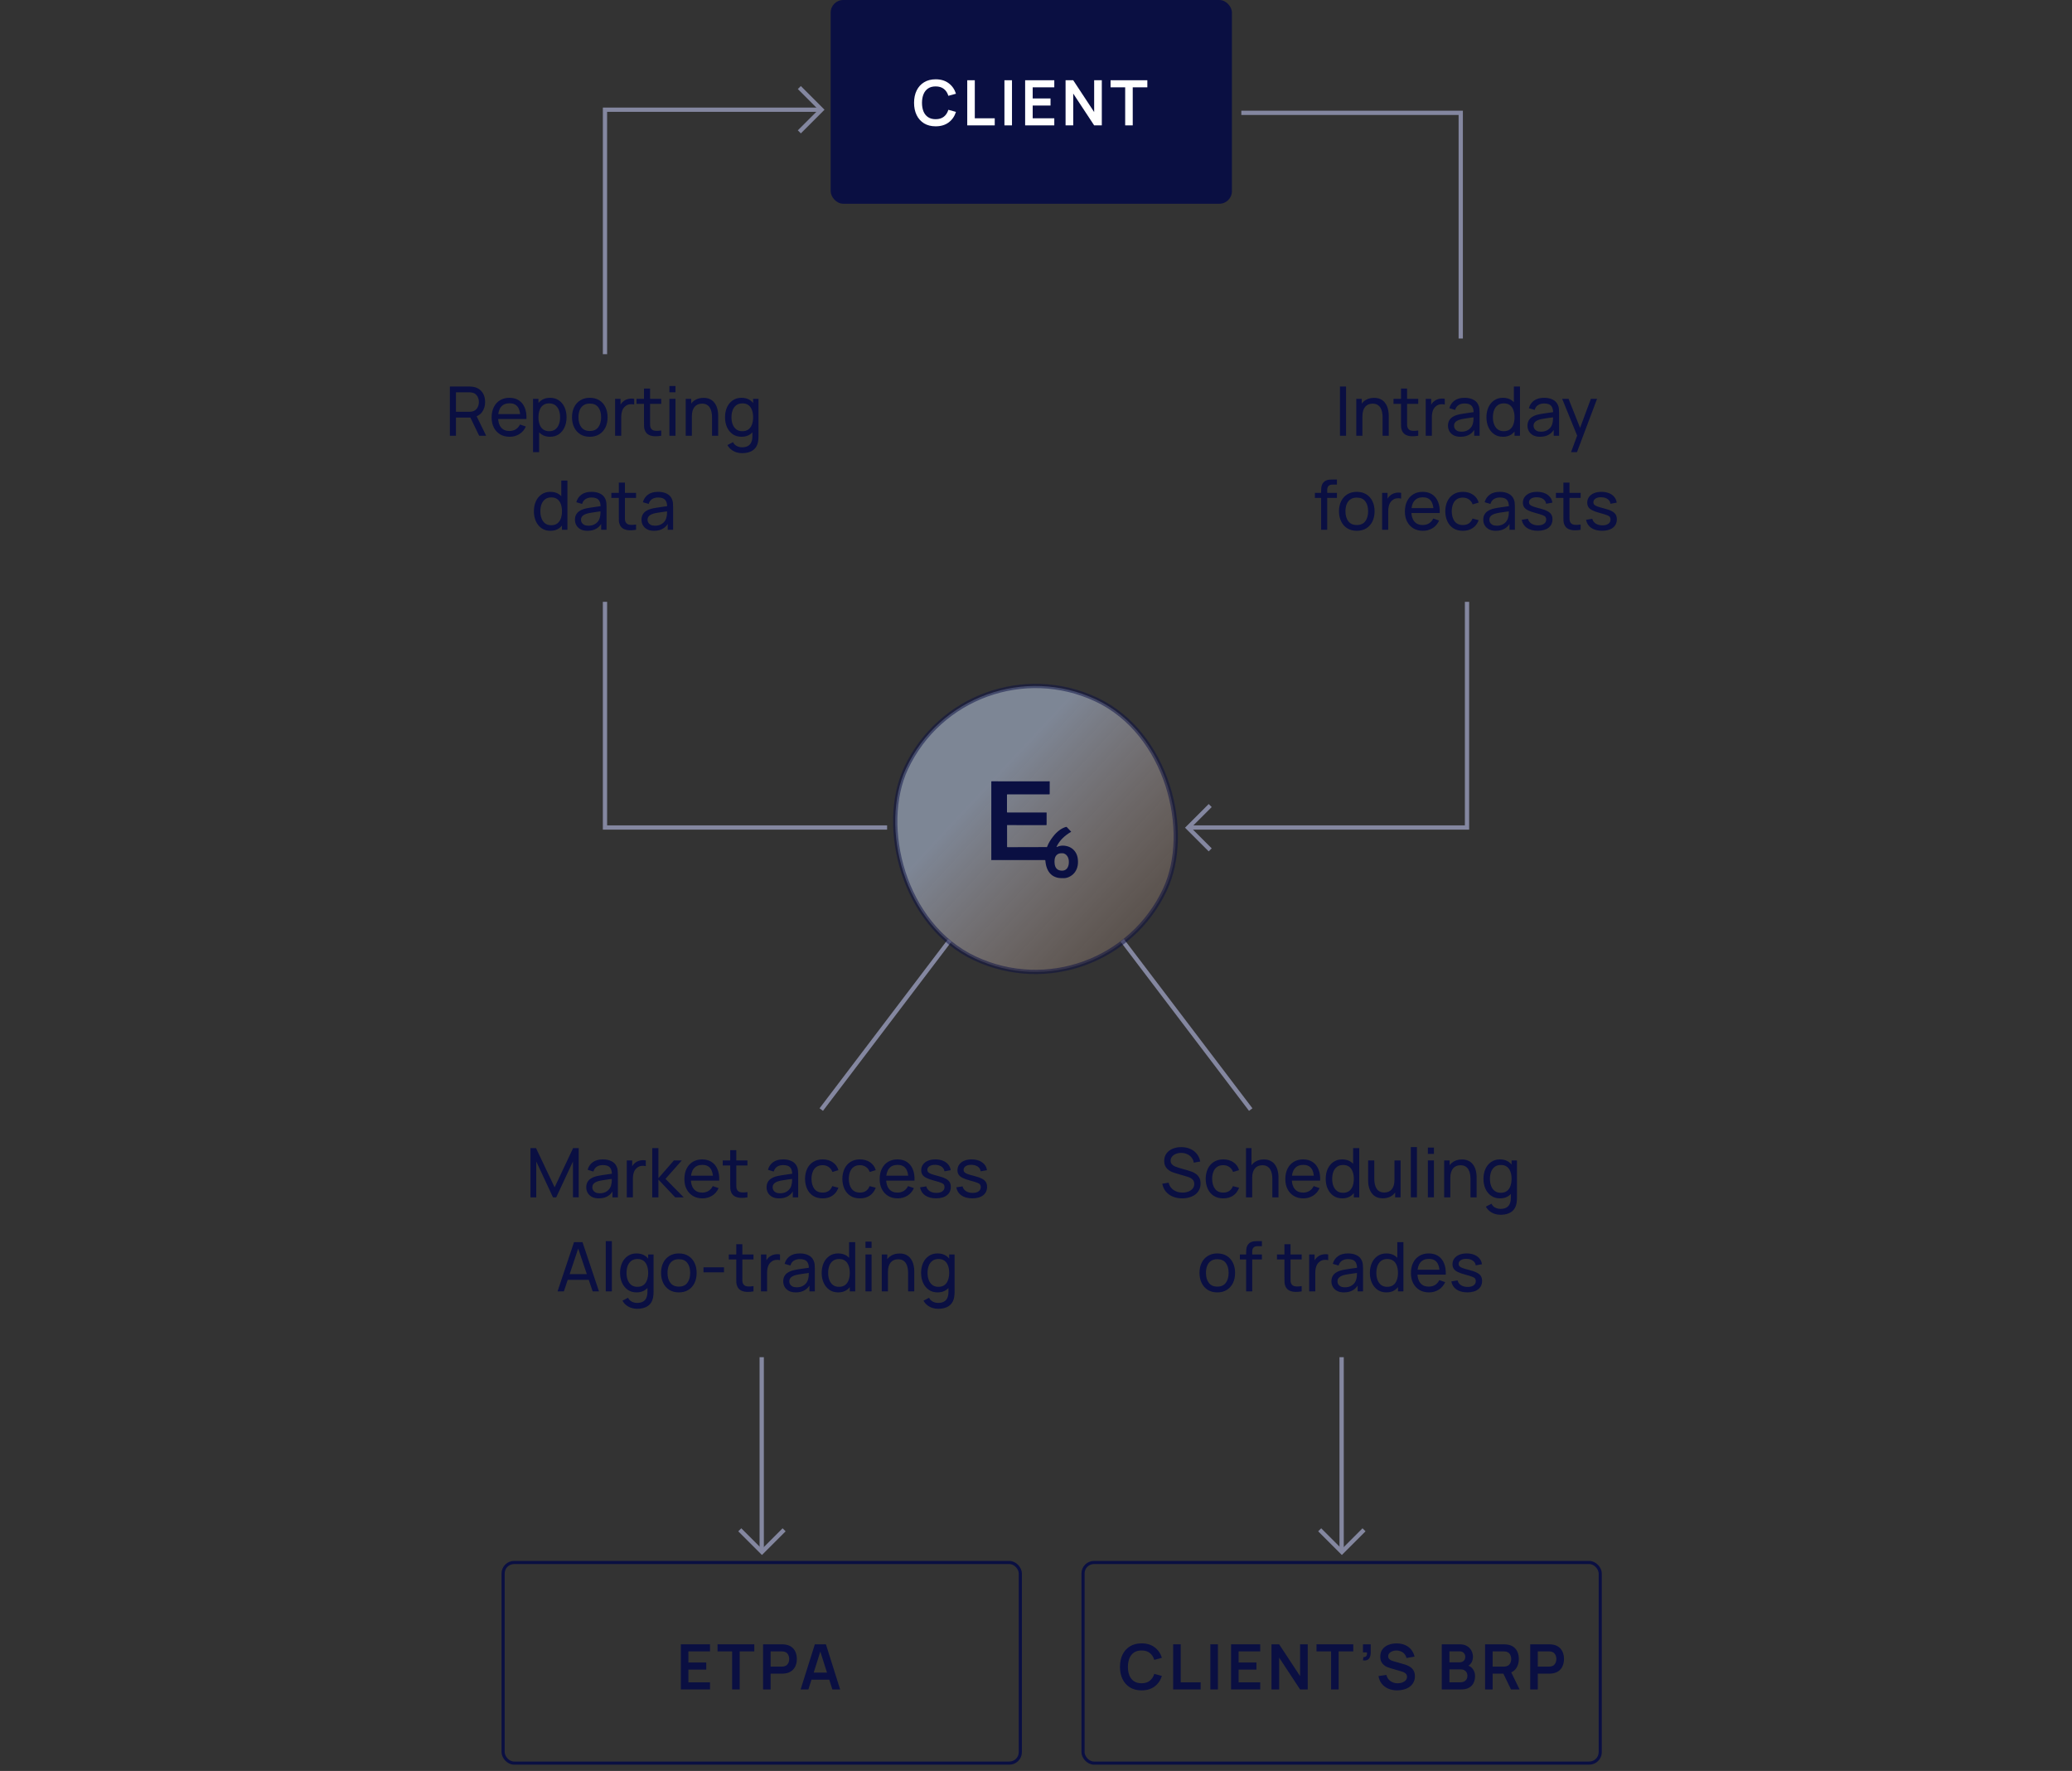 <?xml version="1.0" encoding="UTF-8"?> <svg xmlns="http://www.w3.org/2000/svg" width="661" height="565" viewBox="0 0 661 565" fill="none"><rect x="0" y="0" width="661" height="565" fill="#333333" stroke="none"/><path d="M255 42.071L262.071 35L255 27.929" stroke="#8487A0" stroke-width="1.36"></path><rect x="345.5" y="498.5" width="165" height="64" rx="3.5" stroke="#0A0F42"></rect><rect x="160.5" y="498.5" width="165" height="64" rx="3.5" stroke="#0A0F42"></rect><path d="M299.262 417.562C298.644 417.562 298.04 417.467 297.452 417.278C296.863 417.089 296.321 416.802 295.827 416.417C295.34 416.039 294.933 415.559 294.606 414.977L296.383 414.04C296.674 414.614 297.085 415.032 297.615 415.294C298.153 415.555 298.706 415.686 299.273 415.686C300.021 415.686 300.643 415.548 301.137 415.272C301.632 415.003 301.995 414.599 302.228 414.061C302.468 413.523 302.584 412.855 302.577 412.055V408.838H302.806V400.224H304.529V412.077C304.529 412.397 304.518 412.706 304.496 413.004C304.481 413.302 304.445 413.596 304.387 413.887C304.234 414.723 303.932 415.41 303.482 415.948C303.031 416.493 302.449 416.896 301.737 417.158C301.025 417.427 300.2 417.562 299.262 417.562ZM299.12 412.328C298.022 412.328 297.081 412.055 296.296 411.51C295.511 410.957 294.904 410.212 294.475 409.274C294.053 408.336 293.842 407.279 293.842 406.101C293.842 404.923 294.053 403.866 294.475 402.928C294.904 401.99 295.511 401.252 296.296 400.714C297.081 400.169 298.019 399.896 299.109 399.896C300.221 399.896 301.156 400.165 301.912 400.703C302.668 401.241 303.238 401.979 303.624 402.917C304.016 403.855 304.212 404.916 304.212 406.101C304.212 407.271 304.016 408.329 303.624 409.274C303.238 410.212 302.668 410.957 301.912 411.51C301.156 412.055 300.225 412.328 299.12 412.328ZM299.36 410.55C300.152 410.55 300.803 410.361 301.312 409.983C301.821 409.598 302.195 409.071 302.435 408.402C302.682 407.726 302.806 406.959 302.806 406.101C302.806 405.229 302.682 404.462 302.435 403.8C302.195 403.131 301.824 402.612 301.323 402.241C300.821 401.863 300.185 401.674 299.414 401.674C298.615 401.674 297.953 401.87 297.43 402.263C296.914 402.655 296.528 403.186 296.274 403.855C296.027 404.524 295.903 405.272 295.903 406.101C295.903 406.937 296.03 407.693 296.285 408.369C296.539 409.038 296.921 409.569 297.43 409.961C297.946 410.354 298.589 410.55 299.36 410.55Z" fill="#0A0F42"></path><path d="M289.699 412V406.101C289.699 405.541 289.648 405.003 289.546 404.487C289.452 403.971 289.281 403.509 289.034 403.102C288.794 402.688 288.467 402.361 288.052 402.121C287.645 401.881 287.129 401.761 286.504 401.761C286.017 401.761 285.573 401.844 285.174 402.012C284.781 402.172 284.443 402.419 284.159 402.753C283.876 403.088 283.654 403.509 283.494 404.018C283.342 404.52 283.265 405.112 283.265 405.795L281.989 405.403C281.989 404.262 282.193 403.284 282.6 402.47C283.014 401.648 283.592 401.019 284.334 400.583C285.083 400.14 285.962 399.918 286.973 399.918C287.736 399.918 288.387 400.038 288.925 400.278C289.463 400.518 289.91 400.838 290.266 401.237C290.622 401.63 290.902 402.073 291.106 402.568C291.309 403.055 291.451 403.553 291.531 404.062C291.618 404.563 291.662 405.039 291.662 405.49V412H289.699ZM281.302 412V400.223H283.047V403.375H283.265V412H281.302Z" fill="#0A0F42"></path><path d="M276.101 398.14V396.134H278.042V398.14H276.101ZM276.101 412V400.223H278.042V412H276.101Z" fill="#0A0F42"></path><path d="M267.408 412.327C266.31 412.327 265.369 412.055 264.584 411.509C263.799 410.957 263.191 410.212 262.763 409.274C262.341 408.336 262.13 407.279 262.13 406.101C262.13 404.923 262.341 403.866 262.763 402.928C263.191 401.99 263.799 401.252 264.584 400.714C265.369 400.169 266.307 399.896 267.397 399.896C268.509 399.896 269.443 400.165 270.199 400.703C270.955 401.241 271.526 401.979 271.911 402.917C272.304 403.855 272.5 404.916 272.5 406.101C272.5 407.271 272.304 408.329 271.911 409.274C271.526 410.212 270.955 410.957 270.199 411.509C269.443 412.055 268.513 412.327 267.408 412.327ZM267.648 410.55C268.44 410.55 269.091 410.361 269.6 409.983C270.109 409.598 270.483 409.071 270.723 408.402C270.97 407.726 271.094 406.959 271.094 406.101C271.094 405.229 270.97 404.462 270.723 403.8C270.483 403.131 270.112 402.612 269.611 402.241C269.109 401.863 268.473 401.674 267.702 401.674C266.903 401.674 266.241 401.87 265.718 402.263C265.202 402.655 264.816 403.186 264.562 403.855C264.315 404.523 264.191 405.272 264.191 406.101C264.191 406.937 264.318 407.693 264.573 408.369C264.827 409.038 265.209 409.569 265.718 409.961C266.234 410.354 266.877 410.55 267.648 410.55ZM271.094 412V403.331H270.875V396.298H272.827V412H271.094Z" fill="#0A0F42"></path><path d="M253.865 412.328C252.985 412.328 252.247 412.168 251.651 411.848C251.062 411.521 250.615 411.092 250.31 410.561C250.012 410.03 249.863 409.449 249.863 408.816C249.863 408.198 249.979 407.664 250.212 407.213C250.452 406.755 250.786 406.377 251.215 406.079C251.644 405.774 252.156 405.534 252.752 405.36C253.312 405.207 253.937 405.076 254.628 404.967C255.326 404.851 256.031 404.745 256.743 404.651C257.456 404.556 258.121 404.465 258.739 404.378L258.041 404.782C258.063 403.735 257.852 402.961 257.409 402.459C256.972 401.957 256.216 401.707 255.141 401.707C254.428 401.707 253.803 401.87 253.265 402.197C252.734 402.517 252.36 403.041 252.142 403.768L250.299 403.211C250.582 402.179 251.131 401.369 251.946 400.78C252.76 400.191 253.832 399.896 255.162 399.896C256.231 399.896 257.147 400.089 257.91 400.474C258.681 400.852 259.233 401.427 259.568 402.197C259.735 402.561 259.84 402.957 259.884 403.386C259.928 403.808 259.949 404.251 259.949 404.716V412H258.226V409.176L258.63 409.438C258.186 410.39 257.565 411.11 256.765 411.597C255.973 412.084 255.006 412.328 253.865 412.328ZM254.159 410.703C254.857 410.703 255.46 410.579 255.969 410.332C256.485 410.078 256.9 409.747 257.212 409.34C257.525 408.925 257.729 408.475 257.823 407.988C257.932 407.624 257.99 407.221 257.997 406.777C258.012 406.326 258.019 405.981 258.019 405.741L258.695 406.036C258.063 406.123 257.441 406.207 256.831 406.286C256.22 406.366 255.642 406.454 255.097 406.548C254.552 406.635 254.061 406.741 253.625 406.864C253.305 406.966 253.003 407.097 252.72 407.257C252.444 407.417 252.218 407.624 252.044 407.879C251.876 408.126 251.793 408.435 251.793 408.805C251.793 409.125 251.873 409.431 252.033 409.721C252.2 410.012 252.454 410.248 252.796 410.43C253.145 410.612 253.599 410.703 254.159 410.703Z" fill="#0A0F42"></path><path d="M242.765 412V400.224H244.498V403.07L244.215 402.699C244.353 402.336 244.531 402.001 244.749 401.696C244.975 401.39 245.225 401.14 245.502 400.943C245.807 400.696 246.152 400.507 246.538 400.376C246.923 400.246 247.315 400.169 247.715 400.147C248.115 400.118 248.489 400.144 248.838 400.224V402.045C248.431 401.936 247.984 401.907 247.497 401.958C247.01 402.008 246.559 402.186 246.145 402.492C245.767 402.761 245.473 403.088 245.262 403.473C245.058 403.859 244.916 404.277 244.836 404.727C244.757 405.171 244.717 405.625 244.717 406.09V412H242.765Z" fill="#0A0F42"></path><path d="M240.374 412C239.676 412.138 238.985 412.193 238.302 412.164C237.626 412.142 237.022 412.007 236.492 411.76C235.961 411.506 235.558 411.113 235.281 410.583C235.049 410.117 234.921 409.649 234.9 409.176C234.885 408.696 234.878 408.155 234.878 407.551V396.952H236.819V407.464C236.819 407.944 236.822 408.355 236.83 408.696C236.844 409.038 236.921 409.332 237.059 409.579C237.32 410.045 237.735 410.317 238.302 410.397C238.876 410.477 239.567 410.455 240.374 410.332V412ZM232.49 401.826V400.223H240.374V401.826H232.49Z" fill="#0A0F42"></path><path d="M224.422 405.926V404.323H230.965V405.926H224.422Z" fill="#0A0F42"></path><path d="M216.558 412.328C215.388 412.328 214.377 412.062 213.527 411.531C212.684 411.001 212.033 410.267 211.575 409.329C211.117 408.391 210.888 407.315 210.888 406.101C210.888 404.865 211.121 403.782 211.586 402.852C212.051 401.921 212.709 401.198 213.56 400.682C214.41 400.158 215.41 399.896 216.558 399.896C217.736 399.896 218.75 400.162 219.601 400.693C220.451 401.216 221.102 401.947 221.552 402.884C222.01 403.815 222.239 404.887 222.239 406.101C222.239 407.33 222.01 408.413 221.552 409.351C221.094 410.281 220.44 411.012 219.59 411.542C218.739 412.066 217.729 412.328 216.558 412.328ZM216.558 410.485C217.78 410.485 218.688 410.078 219.284 409.263C219.88 408.449 220.178 407.395 220.178 406.101C220.178 404.771 219.877 403.713 219.273 402.928C218.67 402.136 217.765 401.739 216.558 401.739C215.737 401.739 215.061 401.925 214.53 402.295C213.999 402.666 213.603 403.179 213.341 403.833C213.08 404.487 212.949 405.243 212.949 406.101C212.949 407.424 213.254 408.486 213.865 409.285C214.475 410.085 215.373 410.485 216.558 410.485Z" fill="#0A0F42"></path><path d="M203.231 417.562C202.613 417.562 202.009 417.467 201.421 417.278C200.832 417.089 200.29 416.802 199.796 416.417C199.309 416.039 198.902 415.559 198.575 414.977L200.352 414.04C200.643 414.614 201.054 415.032 201.584 415.294C202.122 415.555 202.675 415.686 203.242 415.686C203.99 415.686 204.612 415.548 205.106 415.272C205.601 415.003 205.964 414.599 206.197 414.061C206.437 413.523 206.553 412.855 206.546 412.055V408.838H206.775V400.224H208.498V412.077C208.498 412.397 208.487 412.706 208.465 413.004C208.45 413.302 208.414 413.596 208.356 413.887C208.203 414.723 207.901 415.41 207.451 415.948C207 416.493 206.418 416.896 205.706 417.158C204.994 417.427 204.169 417.562 203.231 417.562ZM203.089 412.328C201.991 412.328 201.05 412.055 200.265 411.51C199.48 410.957 198.873 410.212 198.444 409.274C198.022 408.336 197.811 407.279 197.811 406.101C197.811 404.923 198.022 403.866 198.444 402.928C198.873 401.99 199.48 401.252 200.265 400.714C201.05 400.169 201.988 399.896 203.078 399.896C204.19 399.896 205.124 400.165 205.881 400.703C206.637 401.241 207.207 401.979 207.593 402.917C207.985 403.855 208.181 404.916 208.181 406.101C208.181 407.271 207.985 408.329 207.593 409.274C207.207 410.212 206.637 410.957 205.881 411.51C205.124 412.055 204.194 412.328 203.089 412.328ZM203.329 410.55C204.121 410.55 204.772 410.361 205.281 409.983C205.79 409.598 206.164 409.071 206.404 408.402C206.651 407.726 206.775 406.959 206.775 406.101C206.775 405.229 206.651 404.462 206.404 403.8C206.164 403.131 205.793 402.612 205.292 402.241C204.79 401.863 204.154 401.674 203.383 401.674C202.584 401.674 201.922 401.87 201.399 402.263C200.883 402.655 200.497 403.186 200.243 403.855C199.996 404.524 199.872 405.272 199.872 406.101C199.872 406.937 199.999 407.693 200.254 408.369C200.508 409.038 200.89 409.569 201.399 409.961C201.915 410.354 202.558 410.55 203.329 410.55Z" fill="#0A0F42"></path><path d="M193.253 412V395.971H195.194V412H193.253Z" fill="#0A0F42"></path><path d="M177.866 412L183.122 396.298H185.827L191.083 412H189.065L184.147 397.432H184.758L179.884 412H177.866ZM180.396 408.325V406.504H188.553V408.325H180.396Z" fill="#0A0F42"></path><path d="M310.18 382.317C308.777 382.317 307.625 382.011 306.723 381.401C305.829 380.783 305.28 379.921 305.077 378.816L307.062 378.5C307.221 379.14 307.589 379.649 308.163 380.027C308.737 380.397 309.45 380.583 310.3 380.583C311.107 380.583 311.74 380.416 312.197 380.081C312.655 379.747 312.884 379.292 312.884 378.718C312.884 378.384 312.808 378.115 312.655 377.911C312.503 377.7 312.187 377.504 311.707 377.322C311.234 377.141 310.518 376.923 309.559 376.668C308.519 376.392 307.701 376.105 307.105 375.807C306.509 375.509 306.084 375.163 305.829 374.771C305.575 374.378 305.448 373.902 305.448 373.342C305.448 372.652 305.637 372.048 306.015 371.532C306.393 371.009 306.92 370.605 307.596 370.322C308.279 370.038 309.072 369.896 309.973 369.896C310.867 369.896 311.667 370.038 312.372 370.322C313.077 370.605 313.644 371.009 314.073 371.532C314.509 372.048 314.767 372.652 314.847 373.342L312.863 373.702C312.768 373.07 312.463 372.572 311.947 372.208C311.438 371.845 310.78 371.652 309.973 371.63C309.21 371.601 308.588 371.736 308.108 372.034C307.636 372.332 307.4 372.735 307.4 373.244C307.4 373.528 307.487 373.771 307.661 373.975C307.843 374.178 308.174 374.371 308.654 374.553C309.141 374.734 309.846 374.942 310.769 375.174C311.809 375.436 312.626 375.723 313.223 376.036C313.826 376.341 314.255 376.704 314.509 377.126C314.764 377.54 314.891 378.053 314.891 378.664C314.891 379.798 314.473 380.692 313.637 381.346C312.801 381.993 311.649 382.317 310.18 382.317Z" fill="#0A0F42"></path><path d="M298.615 382.317C297.212 382.317 296.06 382.011 295.159 381.401C294.265 380.783 293.716 379.921 293.512 378.816L295.497 378.5C295.657 379.14 296.024 379.649 296.598 380.027C297.172 380.397 297.885 380.583 298.735 380.583C299.542 380.583 300.175 380.416 300.633 380.081C301.091 379.747 301.32 379.292 301.32 378.718C301.32 378.384 301.243 378.115 301.091 377.911C300.938 377.7 300.622 377.504 300.142 377.322C299.67 377.141 298.954 376.923 297.994 376.668C296.954 376.392 296.137 376.105 295.54 375.807C294.944 375.509 294.519 375.163 294.265 374.771C294.01 374.378 293.883 373.902 293.883 373.342C293.883 372.652 294.072 372.048 294.45 371.532C294.828 371.009 295.355 370.605 296.031 370.322C296.714 370.038 297.507 369.896 298.408 369.896C299.302 369.896 300.102 370.038 300.807 370.322C301.512 370.605 302.079 371.009 302.508 371.532C302.945 372.048 303.203 372.652 303.283 373.342L301.298 373.702C301.203 373.07 300.898 372.572 300.382 372.208C299.873 371.845 299.215 371.652 298.408 371.63C297.645 371.601 297.023 371.736 296.544 372.034C296.071 372.332 295.835 372.735 295.835 373.244C295.835 373.528 295.922 373.771 296.097 373.975C296.278 374.178 296.609 374.371 297.089 374.553C297.576 374.734 298.281 374.942 299.204 375.174C300.244 375.436 301.062 375.723 301.658 376.036C302.261 376.341 302.69 376.704 302.945 377.126C303.199 377.54 303.326 378.053 303.326 378.664C303.326 379.798 302.908 380.692 302.072 381.346C301.236 381.993 300.084 382.317 298.615 382.317Z" fill="#0A0F42"></path><path d="M286.385 382.328C285.229 382.328 284.218 382.073 283.353 381.564C282.495 381.048 281.827 380.332 281.347 379.416C280.867 378.493 280.627 377.417 280.627 376.188C280.627 374.902 280.863 373.789 281.336 372.852C281.809 371.907 282.466 371.18 283.31 370.671C284.16 370.155 285.156 369.896 286.297 369.896C287.482 369.896 288.489 370.169 289.318 370.714C290.154 371.26 290.779 372.037 291.194 373.048C291.615 374.058 291.797 375.261 291.739 376.657H289.776V375.959C289.754 374.513 289.46 373.433 288.893 372.721C288.326 372.001 287.482 371.641 286.363 371.641C285.163 371.641 284.251 372.026 283.626 372.797C283.001 373.568 282.688 374.673 282.688 376.112C282.688 377.5 283.001 378.576 283.626 379.34C284.251 380.103 285.142 380.485 286.297 380.485C287.075 380.485 287.751 380.307 288.326 379.95C288.9 379.594 289.351 379.082 289.678 378.413L291.543 379.056C291.085 380.096 290.394 380.903 289.471 381.477C288.555 382.044 287.526 382.328 286.385 382.328ZM282.034 376.657V375.098H290.736V376.657H282.034Z" fill="#0A0F42"></path><path d="M274.337 382.328C273.145 382.328 272.131 382.062 271.295 381.531C270.466 380.994 269.834 380.256 269.398 379.318C268.962 378.38 268.736 377.311 268.722 376.112C268.736 374.883 268.965 373.804 269.409 372.873C269.859 371.936 270.503 371.205 271.339 370.682C272.175 370.158 273.182 369.896 274.359 369.896C275.602 369.896 276.671 370.202 277.565 370.812C278.467 371.423 279.07 372.259 279.375 373.32L277.456 373.898C277.209 373.215 276.805 372.684 276.246 372.306C275.693 371.928 275.057 371.739 274.337 371.739C273.531 371.739 272.865 371.928 272.342 372.306C271.819 372.677 271.43 373.193 271.175 373.855C270.921 374.509 270.79 375.261 270.783 376.112C270.797 377.421 271.099 378.478 271.688 379.285C272.284 380.085 273.167 380.485 274.337 380.485C275.108 380.485 275.748 380.31 276.257 379.961C276.765 379.605 277.151 379.093 277.412 378.424L279.375 378.936C278.968 380.034 278.332 380.874 277.467 381.455C276.602 382.037 275.559 382.328 274.337 382.328Z" fill="#0A0F42"></path><path d="M262.432 382.328C261.24 382.328 260.226 382.062 259.39 381.531C258.561 380.994 257.929 380.256 257.492 379.318C257.056 378.38 256.831 377.311 256.816 376.112C256.831 374.883 257.06 373.804 257.503 372.873C257.954 371.936 258.597 371.205 259.433 370.682C260.269 370.158 261.276 369.896 262.454 369.896C263.697 369.896 264.766 370.202 265.66 370.812C266.561 371.423 267.165 372.259 267.47 373.32L265.551 373.898C265.304 373.215 264.9 372.684 264.34 372.306C263.788 371.928 263.152 371.739 262.432 371.739C261.625 371.739 260.96 371.928 260.437 372.306C259.913 372.677 259.524 373.193 259.27 373.855C259.015 374.509 258.885 375.261 258.877 376.112C258.892 377.421 259.194 378.478 259.782 379.285C260.379 380.085 261.262 380.485 262.432 380.485C263.203 380.485 263.842 380.31 264.351 379.961C264.86 379.605 265.246 379.093 265.507 378.424L267.47 378.936C267.063 380.034 266.427 380.874 265.562 381.455C264.697 382.037 263.653 382.328 262.432 382.328Z" fill="#0A0F42"></path><path d="M248.551 382.328C247.671 382.328 246.933 382.168 246.337 381.848C245.748 381.521 245.301 381.092 244.996 380.561C244.698 380.03 244.549 379.449 244.549 378.816C244.549 378.198 244.665 377.664 244.898 377.213C245.138 376.755 245.472 376.377 245.901 376.079C246.33 375.774 246.842 375.534 247.438 375.36C247.998 375.207 248.623 375.076 249.314 374.967C250.012 374.851 250.717 374.745 251.43 374.651C252.142 374.556 252.807 374.465 253.425 374.378L252.727 374.782C252.749 373.735 252.538 372.961 252.095 372.459C251.659 371.957 250.902 371.707 249.827 371.707C249.114 371.707 248.489 371.87 247.951 372.197C247.42 372.517 247.046 373.041 246.828 373.768L244.985 373.211C245.269 372.179 245.817 371.369 246.632 370.78C247.446 370.191 248.518 369.896 249.848 369.896C250.917 369.896 251.833 370.089 252.596 370.474C253.367 370.852 253.919 371.427 254.254 372.197C254.421 372.561 254.526 372.957 254.57 373.386C254.614 373.808 254.635 374.251 254.635 374.716V382H252.913V379.176L253.316 379.438C252.873 380.39 252.251 381.11 251.451 381.597C250.659 382.084 249.692 382.328 248.551 382.328ZM248.845 380.703C249.543 380.703 250.146 380.579 250.655 380.332C251.171 380.078 251.586 379.747 251.898 379.34C252.211 378.925 252.415 378.475 252.509 377.988C252.618 377.624 252.676 377.221 252.684 376.777C252.698 376.326 252.705 375.981 252.705 375.741L253.381 376.036C252.749 376.123 252.127 376.207 251.517 376.286C250.906 376.366 250.328 376.454 249.783 376.548C249.238 376.635 248.747 376.741 248.311 376.864C247.991 376.966 247.689 377.097 247.406 377.257C247.13 377.417 246.904 377.624 246.73 377.879C246.563 378.126 246.479 378.435 246.479 378.805C246.479 379.125 246.559 379.431 246.719 379.721C246.886 380.012 247.14 380.248 247.482 380.43C247.831 380.612 248.285 380.703 248.845 380.703Z" fill="#0A0F42"></path><path d="M238.446 382C237.748 382.138 237.058 382.193 236.374 382.164C235.698 382.142 235.095 382.008 234.564 381.76C234.033 381.506 233.63 381.113 233.354 380.583C233.121 380.117 232.994 379.649 232.972 379.176C232.958 378.696 232.95 378.155 232.95 377.551V366.952H234.891V377.464C234.891 377.944 234.895 378.355 234.902 378.696C234.917 379.038 234.993 379.332 235.131 379.579C235.393 380.045 235.807 380.317 236.374 380.397C236.949 380.477 237.639 380.455 238.446 380.332V382ZM230.562 371.826V370.223H238.446V371.826H230.562Z" fill="#0A0F42"></path><path d="M224.089 382.328C222.933 382.328 221.923 382.073 221.058 381.564C220.2 381.048 219.531 380.332 219.051 379.416C218.571 378.493 218.332 377.417 218.332 376.188C218.332 374.902 218.568 373.789 219.04 372.852C219.513 371.907 220.171 371.18 221.014 370.671C221.865 370.155 222.861 369.896 224.002 369.896C225.187 369.896 226.194 370.169 227.022 370.714C227.858 371.26 228.484 372.037 228.898 373.048C229.32 374.058 229.501 375.261 229.443 376.657H227.48V375.959C227.459 374.513 227.164 373.433 226.597 372.721C226.03 372.001 225.187 371.641 224.067 371.641C222.868 371.641 221.955 372.026 221.33 372.797C220.705 373.568 220.392 374.673 220.392 376.112C220.392 377.5 220.705 378.576 221.33 379.34C221.955 380.103 222.846 380.485 224.002 380.485C224.78 380.485 225.456 380.307 226.03 379.95C226.604 379.594 227.055 379.082 227.382 378.413L229.247 379.056C228.789 380.096 228.098 380.903 227.175 381.477C226.259 382.044 225.23 382.328 224.089 382.328ZM219.738 376.657V375.098H228.44V376.657H219.738Z" fill="#0A0F42"></path><path d="M208.07 382L208.081 366.298H210.044V375.894L214.984 370.223H217.503L212.301 376.112L218.113 382H215.398L210.044 376.33V382H208.07Z" fill="#0A0F42"></path><path d="M199.946 382V370.224H201.679V373.07L201.396 372.699C201.534 372.336 201.712 372.001 201.93 371.696C202.156 371.39 202.406 371.14 202.683 370.943C202.988 370.696 203.333 370.507 203.718 370.376C204.104 370.246 204.496 370.169 204.896 370.147C205.296 370.118 205.67 370.144 206.019 370.224V372.045C205.612 371.936 205.165 371.907 204.678 371.958C204.191 372.008 203.74 372.186 203.326 372.492C202.948 372.761 202.653 373.088 202.443 373.473C202.239 373.859 202.097 374.277 202.017 374.727C201.937 375.171 201.897 375.625 201.897 376.09V382H199.946Z" fill="#0A0F42"></path><path d="M191.026 382.328C190.146 382.328 189.408 382.168 188.812 381.848C188.223 381.521 187.776 381.092 187.471 380.561C187.173 380.03 187.024 379.449 187.024 378.816C187.024 378.198 187.14 377.664 187.373 377.213C187.613 376.755 187.947 376.377 188.376 376.079C188.805 375.774 189.317 375.534 189.914 375.36C190.473 375.207 191.099 375.076 191.789 374.967C192.487 374.851 193.192 374.745 193.905 374.651C194.617 374.556 195.282 374.465 195.9 374.378L195.202 374.782C195.224 373.735 195.013 372.961 194.57 372.459C194.134 371.957 193.378 371.707 192.302 371.707C191.589 371.707 190.964 371.87 190.426 372.197C189.895 372.517 189.521 373.041 189.303 373.768L187.46 373.211C187.744 372.179 188.292 371.369 189.107 370.78C189.921 370.191 190.993 369.896 192.323 369.896C193.392 369.896 194.308 370.089 195.071 370.474C195.842 370.852 196.394 371.427 196.729 372.197C196.896 372.561 197.001 372.957 197.045 373.386C197.089 373.808 197.111 374.251 197.111 374.716V382H195.388V379.176L195.791 379.438C195.348 380.39 194.726 381.11 193.926 381.597C193.134 382.084 192.167 382.328 191.026 382.328ZM191.32 380.703C192.018 380.703 192.622 380.579 193.13 380.332C193.647 380.078 194.061 379.747 194.373 379.34C194.686 378.925 194.89 378.475 194.984 377.988C195.093 377.624 195.151 377.221 195.159 376.777C195.173 376.326 195.18 375.981 195.18 375.741L195.856 376.036C195.224 376.123 194.602 376.207 193.992 376.286C193.381 376.366 192.803 376.454 192.258 376.548C191.713 376.635 191.222 376.741 190.786 376.864C190.466 376.966 190.164 377.097 189.881 377.257C189.605 377.417 189.379 377.624 189.205 377.879C189.038 378.126 188.954 378.435 188.954 378.805C188.954 379.125 189.034 379.431 189.194 379.721C189.361 380.012 189.616 380.248 189.957 380.43C190.306 380.612 190.761 380.703 191.32 380.703Z" fill="#0A0F42"></path><path d="M169.234 382V366.298H171.001L176.933 378.805L182.832 366.298H184.62V381.989H182.778V370.561L177.445 382H176.409L171.077 370.561V382H169.234Z" fill="#0A0F42"></path><path d="M468.099 412.317C466.696 412.317 465.544 412.011 464.642 411.401C463.748 410.783 463.199 409.921 462.996 408.816L464.98 408.5C465.14 409.14 465.507 409.649 466.082 410.027C466.656 410.397 467.369 410.583 468.219 410.583C469.026 410.583 469.658 410.416 470.116 410.081C470.574 409.747 470.803 409.292 470.803 408.718C470.803 408.384 470.727 408.115 470.574 407.911C470.422 407.7 470.106 407.504 469.626 407.322C469.153 407.141 468.437 406.923 467.478 406.668C466.438 406.392 465.62 406.105 465.024 405.807C464.428 405.509 464.003 405.163 463.748 404.771C463.494 404.378 463.367 403.902 463.367 403.342C463.367 402.652 463.556 402.048 463.934 401.532C464.312 401.009 464.839 400.605 465.515 400.322C466.198 400.038 466.99 399.896 467.892 399.896C468.786 399.896 469.586 400.038 470.291 400.322C470.996 400.605 471.563 401.009 471.992 401.532C472.428 402.048 472.686 402.652 472.766 403.342L470.782 403.702C470.687 403.07 470.382 402.572 469.866 402.208C469.357 401.845 468.699 401.652 467.892 401.63C467.129 401.601 466.507 401.736 466.027 402.034C465.555 402.332 465.318 402.735 465.318 403.244C465.318 403.528 465.406 403.771 465.58 403.975C465.762 404.178 466.093 404.371 466.572 404.553C467.06 404.734 467.765 404.942 468.688 405.174C469.728 405.436 470.545 405.723 471.141 406.036C471.745 406.341 472.174 406.704 472.428 407.126C472.683 407.54 472.81 408.053 472.81 408.664C472.81 409.798 472.392 410.692 471.556 411.346C470.72 411.993 469.568 412.317 468.099 412.317Z" fill="#0A0F42"></path><path d="M455.868 412.328C454.713 412.328 453.702 412.073 452.837 411.564C451.979 411.048 451.31 410.332 450.831 409.416C450.351 408.493 450.111 407.417 450.111 406.188C450.111 404.902 450.347 403.789 450.82 402.852C451.292 401.907 451.95 401.18 452.793 400.671C453.644 400.155 454.64 399.896 455.781 399.896C456.966 399.896 457.973 400.169 458.802 400.714C459.638 401.26 460.263 402.037 460.677 403.048C461.099 404.058 461.281 405.261 461.222 406.657H459.26V405.959C459.238 404.513 458.943 403.433 458.376 402.721C457.809 402.001 456.966 401.641 455.847 401.641C454.647 401.641 453.735 402.026 453.11 402.797C452.484 403.568 452.172 404.673 452.172 406.112C452.172 407.5 452.484 408.576 453.11 409.34C453.735 410.103 454.625 410.485 455.781 410.485C456.559 410.485 457.235 410.307 457.809 409.95C458.384 409.594 458.834 409.082 459.161 408.413L461.026 409.056C460.568 410.096 459.878 410.903 458.954 411.477C458.038 412.044 457.01 412.328 455.868 412.328ZM451.518 406.657V405.098H460.219V406.657H451.518Z" fill="#0A0F42"></path><path d="M442.29 412.327C441.193 412.327 440.251 412.055 439.466 411.509C438.681 410.957 438.074 410.212 437.645 409.274C437.224 408.336 437.013 407.279 437.013 406.101C437.013 404.923 437.224 403.866 437.645 402.928C438.074 401.99 438.681 401.252 439.466 400.714C440.251 400.169 441.189 399.896 442.28 399.896C443.392 399.896 444.326 400.165 445.082 400.703C445.838 401.241 446.409 401.979 446.794 402.917C447.187 403.855 447.383 404.916 447.383 406.101C447.383 407.271 447.187 408.329 446.794 409.274C446.409 410.212 445.838 410.957 445.082 411.509C444.326 412.055 443.395 412.327 442.29 412.327ZM442.53 410.55C443.323 410.55 443.973 410.361 444.482 409.983C444.991 409.598 445.365 409.071 445.605 408.402C445.853 407.726 445.976 406.959 445.976 406.101C445.976 405.229 445.853 404.462 445.605 403.8C445.365 403.131 444.995 402.612 444.493 402.241C443.992 401.863 443.355 401.674 442.585 401.674C441.785 401.674 441.124 401.87 440.6 402.263C440.084 402.655 439.699 403.186 439.444 403.855C439.197 404.523 439.074 405.272 439.074 406.101C439.074 406.937 439.201 407.693 439.455 408.369C439.71 409.038 440.091 409.569 440.6 409.961C441.116 410.354 441.76 410.55 442.53 410.55ZM445.976 412V403.331H445.758V396.298H447.71V412H445.976Z" fill="#0A0F42"></path><path d="M428.747 412.328C427.868 412.328 427.13 412.168 426.534 411.848C425.945 411.521 425.498 411.092 425.192 410.561C424.894 410.03 424.745 409.449 424.745 408.816C424.745 408.198 424.862 407.664 425.094 407.213C425.334 406.755 425.669 406.377 426.098 406.079C426.526 405.774 427.039 405.534 427.635 405.36C428.195 405.207 428.82 405.076 429.511 404.967C430.208 404.851 430.914 404.745 431.626 404.651C432.338 404.556 433.004 404.465 433.622 404.378L432.924 404.782C432.945 403.735 432.735 402.961 432.291 402.459C431.855 401.957 431.099 401.707 430.023 401.707C429.311 401.707 428.685 401.87 428.148 402.197C427.617 402.517 427.242 403.041 427.024 403.768L425.182 403.211C425.465 402.179 426.014 401.369 426.828 400.78C427.642 400.191 428.715 399.896 430.045 399.896C431.114 399.896 432.03 400.089 432.793 400.474C433.563 400.852 434.116 401.427 434.45 402.197C434.617 402.561 434.723 402.957 434.767 403.386C434.81 403.808 434.832 404.251 434.832 404.716V412H433.109V409.176L433.513 409.438C433.069 410.39 432.448 411.11 431.648 411.597C430.855 412.084 429.889 412.328 428.747 412.328ZM429.042 410.703C429.74 410.703 430.343 410.579 430.852 410.332C431.368 410.078 431.782 409.747 432.095 409.34C432.408 408.925 432.611 408.475 432.706 407.988C432.815 407.624 432.873 407.221 432.88 406.777C432.895 406.326 432.902 405.981 432.902 405.741L433.578 406.036C432.945 406.123 432.324 406.207 431.713 406.286C431.103 406.366 430.525 406.454 429.979 406.548C429.434 406.635 428.944 406.741 428.507 406.864C428.188 406.966 427.886 407.097 427.602 407.257C427.326 407.417 427.101 407.624 426.926 407.879C426.759 408.126 426.675 408.435 426.675 408.805C426.675 409.125 426.755 409.431 426.915 409.721C427.083 410.012 427.337 410.248 427.679 410.43C428.028 410.612 428.482 410.703 429.042 410.703Z" fill="#0A0F42"></path><path d="M417.647 412V400.224H419.381V403.07L419.098 402.699C419.236 402.336 419.414 402.001 419.632 401.696C419.857 401.39 420.108 401.14 420.384 400.943C420.69 400.696 421.035 400.507 421.42 400.376C421.805 400.246 422.198 400.169 422.598 400.147C422.998 400.118 423.372 400.144 423.721 400.224V402.045C423.314 401.936 422.867 401.907 422.38 401.958C421.893 402.008 421.442 402.186 421.028 402.492C420.65 402.761 420.355 403.088 420.144 403.473C419.941 403.859 419.799 404.277 419.719 404.727C419.639 405.171 419.599 405.625 419.599 406.09V412H417.647Z" fill="#0A0F42"></path><path d="M415.256 412C414.558 412.138 413.868 412.193 413.184 412.164C412.508 412.142 411.905 412.007 411.374 411.76C410.844 411.506 410.44 411.113 410.164 410.583C409.931 410.117 409.804 409.649 409.782 409.176C409.768 408.696 409.76 408.155 409.76 407.551V396.952H411.701V407.464C411.701 407.944 411.705 408.355 411.712 408.696C411.727 409.038 411.803 409.332 411.941 409.579C412.203 410.045 412.617 410.317 413.184 410.397C413.759 410.477 414.449 410.455 415.256 410.332V412ZM407.372 401.826V400.223H415.256V401.826H407.372Z" fill="#0A0F42"></path><path d="M397.537 412V399.58C397.537 399.275 397.551 398.966 397.58 398.653C397.609 398.333 397.675 398.024 397.776 397.726C397.878 397.421 398.045 397.141 398.278 396.887C398.547 396.589 398.841 396.378 399.161 396.254C399.481 396.123 399.805 396.043 400.132 396.014C400.466 395.985 400.782 395.971 401.08 395.971H402.574V397.585H401.189C400.615 397.585 400.186 397.726 399.903 398.01C399.619 398.286 399.478 398.708 399.478 399.275V412H397.537ZM395.541 401.826V400.223H402.574V401.826H395.541Z" fill="#0A0F42"></path><path d="M388.331 412.328C387.161 412.328 386.151 412.062 385.3 411.531C384.457 411.001 383.806 410.267 383.348 409.329C382.89 408.391 382.661 407.315 382.661 406.101C382.661 404.865 382.894 403.782 383.359 402.852C383.824 401.921 384.482 401.198 385.333 400.682C386.183 400.158 387.183 399.896 388.331 399.896C389.509 399.896 390.523 400.162 391.374 400.693C392.224 401.216 392.875 401.947 393.326 402.884C393.784 403.815 394.013 404.887 394.013 406.101C394.013 407.33 393.784 408.413 393.326 409.351C392.868 410.281 392.213 411.012 391.363 411.542C390.512 412.066 389.502 412.328 388.331 412.328ZM388.331 410.485C389.553 410.485 390.461 410.078 391.058 409.263C391.654 408.449 391.952 407.395 391.952 406.101C391.952 404.771 391.65 403.713 391.047 402.928C390.443 402.136 389.538 401.739 388.331 401.739C387.51 401.739 386.834 401.925 386.303 402.295C385.773 402.666 385.376 403.179 385.115 403.833C384.853 404.487 384.722 405.243 384.722 406.101C384.722 407.424 385.027 408.486 385.638 409.285C386.249 410.085 387.146 410.485 388.331 410.485Z" fill="#0A0F42"></path><path d="M478.67 387.562C478.052 387.562 477.449 387.467 476.86 387.278C476.271 387.089 475.73 386.802 475.235 386.417C474.748 386.039 474.341 385.559 474.014 384.977L475.791 384.039C476.082 384.614 476.493 385.032 477.024 385.294C477.562 385.555 478.114 385.686 478.681 385.686C479.43 385.686 480.051 385.548 480.546 385.272C481.04 385.003 481.404 384.599 481.636 384.061C481.876 383.523 481.992 382.855 481.985 382.055V378.838H482.214V370.224H483.937V382.077C483.937 382.397 483.926 382.706 483.904 383.004C483.89 383.302 483.853 383.596 483.795 383.887C483.643 384.723 483.341 385.41 482.89 385.948C482.44 386.493 481.858 386.896 481.146 387.158C480.433 387.427 479.608 387.562 478.67 387.562ZM478.528 382.328C477.431 382.328 476.489 382.055 475.704 381.51C474.919 380.957 474.312 380.212 473.883 379.274C473.462 378.336 473.251 377.279 473.251 376.101C473.251 374.923 473.462 373.866 473.883 372.928C474.312 371.99 474.919 371.252 475.704 370.714C476.489 370.169 477.427 369.896 478.518 369.896C479.63 369.896 480.564 370.165 481.32 370.703C482.076 371.241 482.647 371.979 483.032 372.917C483.425 373.855 483.621 374.916 483.621 376.101C483.621 377.271 483.425 378.329 483.032 379.274C482.647 380.212 482.076 380.957 481.32 381.51C480.564 382.055 479.633 382.328 478.528 382.328ZM478.768 380.55C479.561 380.55 480.211 380.361 480.72 379.983C481.229 379.598 481.604 379.071 481.843 378.402C482.091 377.726 482.214 376.959 482.214 376.101C482.214 375.229 482.091 374.462 481.843 373.8C481.604 373.131 481.233 372.612 480.731 372.241C480.23 371.863 479.593 371.674 478.823 371.674C478.023 371.674 477.362 371.87 476.838 372.263C476.322 372.655 475.937 373.186 475.682 373.855C475.435 374.524 475.312 375.272 475.312 376.101C475.312 376.937 475.439 377.693 475.693 378.369C475.948 379.038 476.329 379.569 476.838 379.961C477.354 380.354 477.998 380.55 478.768 380.55Z" fill="#0A0F42"></path><path d="M469.107 382V376.101C469.107 375.541 469.056 375.003 468.955 374.487C468.86 373.971 468.689 373.509 468.442 373.102C468.202 372.688 467.875 372.361 467.461 372.121C467.054 371.881 466.538 371.761 465.912 371.761C465.425 371.761 464.982 371.844 464.582 372.012C464.189 372.172 463.851 372.419 463.568 372.753C463.284 373.088 463.063 373.509 462.903 374.018C462.75 374.52 462.674 375.112 462.674 375.795L461.398 375.403C461.398 374.262 461.601 373.284 462.009 372.47C462.423 371.648 463.001 371.019 463.742 370.583C464.491 370.14 465.371 369.918 466.381 369.918C467.145 369.918 467.795 370.038 468.333 370.278C468.871 370.518 469.318 370.838 469.674 371.237C470.031 371.63 470.31 372.073 470.514 372.568C470.718 373.055 470.859 373.553 470.939 374.062C471.027 374.563 471.07 375.039 471.07 375.49V382H469.107ZM460.711 382V370.223H462.456V373.375H462.674V382H460.711Z" fill="#0A0F42"></path><path d="M455.509 368.14V366.134H457.45V368.14H455.509ZM455.509 382V370.223H457.45V382H455.509Z" fill="#0A0F42"></path><path d="M450.078 382V365.971H452.019V382H450.078Z" fill="#0A0F42"></path><path d="M441.147 382.306C440.391 382.306 439.741 382.186 439.196 381.946C438.658 381.706 438.21 381.386 437.854 380.986C437.498 380.586 437.218 380.143 437.015 379.656C436.811 379.169 436.666 378.671 436.578 378.162C436.498 377.653 436.458 377.177 436.458 376.734V370.224H438.421V376.123C438.421 376.675 438.472 377.21 438.574 377.726C438.676 378.242 438.847 378.707 439.086 379.122C439.334 379.536 439.661 379.863 440.068 380.103C440.482 380.343 440.998 380.463 441.616 380.463C442.103 380.463 442.547 380.379 442.947 380.212C443.346 380.045 443.688 379.798 443.972 379.471C444.255 379.136 444.473 378.715 444.626 378.206C444.779 377.697 444.855 377.104 444.855 376.428L446.131 376.821C446.131 377.955 445.924 378.933 445.509 379.754C445.102 380.576 444.524 381.208 443.775 381.651C443.034 382.088 442.158 382.306 441.147 382.306ZM445.073 382V378.849H444.855V370.224H446.807V382H445.073Z" fill="#0A0F42"></path><path d="M428.202 382.327C427.104 382.327 426.163 382.055 425.378 381.509C424.593 380.957 423.986 380.212 423.557 379.274C423.135 378.336 422.924 377.279 422.924 376.101C422.924 374.923 423.135 373.866 423.557 372.928C423.986 371.99 424.593 371.252 425.378 370.714C426.163 370.169 427.101 369.896 428.191 369.896C429.303 369.896 430.238 370.165 430.994 370.703C431.75 371.241 432.32 371.979 432.706 372.917C433.098 373.855 433.294 374.916 433.294 376.101C433.294 377.271 433.098 378.329 432.706 379.274C432.32 380.212 431.75 380.957 430.994 381.509C430.238 382.055 429.307 382.327 428.202 382.327ZM428.442 380.55C429.234 380.55 429.885 380.361 430.394 379.983C430.903 379.598 431.277 379.071 431.517 378.402C431.764 377.726 431.888 376.959 431.888 376.101C431.888 375.229 431.764 374.462 431.517 373.8C431.277 373.131 430.906 372.612 430.405 372.241C429.903 371.863 429.267 371.674 428.496 371.674C427.697 371.674 427.035 371.87 426.512 372.263C425.996 372.655 425.61 373.186 425.356 373.855C425.109 374.523 424.985 375.272 424.985 376.101C424.985 376.937 425.112 377.693 425.367 378.369C425.621 379.038 426.003 379.569 426.512 379.961C427.028 380.354 427.671 380.55 428.442 380.55ZM431.888 382V373.331H431.67V366.298H433.622V382H431.888Z" fill="#0A0F42"></path><path d="M415.797 382.328C414.641 382.328 413.63 382.073 412.765 381.564C411.908 381.048 411.239 380.332 410.759 379.416C410.279 378.493 410.039 377.417 410.039 376.188C410.039 374.902 410.276 373.789 410.748 372.852C411.221 371.907 411.879 371.18 412.722 370.671C413.572 370.155 414.568 369.896 415.71 369.896C416.895 369.896 417.901 370.169 418.73 370.714C419.566 371.26 420.191 372.037 420.606 373.048C421.027 374.058 421.209 375.261 421.151 376.657H419.188V375.959C419.166 374.513 418.872 373.433 418.305 372.721C417.738 372.001 416.895 371.641 415.775 371.641C414.576 371.641 413.663 372.026 413.038 372.797C412.413 373.568 412.1 374.673 412.1 376.112C412.1 377.5 412.413 378.576 413.038 379.34C413.663 380.103 414.554 380.485 415.71 380.485C416.487 380.485 417.164 380.307 417.738 379.95C418.312 379.594 418.763 379.082 419.09 378.413L420.955 379.056C420.497 380.096 419.806 380.903 418.883 381.477C417.967 382.044 416.938 382.328 415.797 382.328ZM411.446 376.657V375.098H420.148V376.657H411.446Z" fill="#0A0F42"></path><path d="M405.896 382V376.101C405.896 375.541 405.845 375.003 405.743 374.487C405.648 373.971 405.478 373.509 405.23 373.102C404.991 372.688 404.663 372.361 404.249 372.121C403.842 371.881 403.326 371.761 402.701 371.761C402.214 371.761 401.77 371.845 401.37 372.012C400.978 372.172 400.64 372.419 400.356 372.753C400.073 373.088 399.851 373.509 399.691 374.018C399.538 374.52 399.462 375.112 399.462 375.796L398.186 375.403C398.186 374.262 398.39 373.284 398.797 372.47C399.211 371.648 399.789 371.019 400.531 370.583C401.279 370.14 402.159 369.918 403.17 369.918C403.933 369.918 404.583 370.038 405.121 370.278C405.659 370.518 406.106 370.838 406.463 371.238C406.819 371.63 407.099 372.074 407.302 372.568C407.506 373.055 407.648 373.553 407.728 374.062C407.815 374.563 407.858 375.04 407.858 375.49V382H405.896ZM397.499 382V366.298H399.244V374.967H399.462V382H397.499Z" fill="#0A0F42"></path><path d="M390.247 382.328C389.055 382.328 388.041 382.062 387.205 381.531C386.376 380.994 385.743 380.256 385.307 379.318C384.871 378.38 384.646 377.311 384.631 376.112C384.646 374.883 384.875 373.804 385.318 372.873C385.769 371.936 386.412 371.205 387.248 370.682C388.084 370.158 389.091 369.896 390.269 369.896C391.512 369.896 392.58 370.202 393.475 370.812C394.376 371.423 394.979 372.259 395.285 373.32L393.366 373.898C393.118 373.215 392.715 372.684 392.155 372.306C391.603 371.928 390.967 371.739 390.247 371.739C389.44 371.739 388.775 371.928 388.251 372.306C387.728 372.677 387.339 373.193 387.085 373.855C386.83 374.509 386.699 375.261 386.692 376.112C386.707 377.421 387.008 378.478 387.597 379.285C388.193 380.085 389.076 380.485 390.247 380.485C391.017 380.485 391.657 380.31 392.166 379.961C392.675 379.605 393.06 379.093 393.322 378.424L395.285 378.936C394.878 380.034 394.242 380.874 393.376 381.455C392.511 382.037 391.468 382.328 390.247 382.328Z" fill="#0A0F42"></path><path d="M377.121 382.327C376.008 382.327 375.005 382.138 374.111 381.76C373.224 381.382 372.49 380.844 371.908 380.146C371.334 379.441 370.96 378.609 370.785 377.649L372.792 377.333C373.046 378.322 373.573 379.096 374.373 379.656C375.18 380.208 376.128 380.485 377.219 380.485C377.924 380.485 378.56 380.375 379.127 380.157C379.701 379.932 380.156 379.612 380.49 379.198C380.824 378.783 380.992 378.293 380.992 377.726C380.992 377.377 380.93 377.079 380.806 376.832C380.69 376.577 380.526 376.363 380.316 376.188C380.112 376.006 379.879 375.854 379.618 375.73C379.356 375.607 379.083 375.505 378.8 375.425L374.798 374.236C374.362 374.105 373.94 373.942 373.533 373.746C373.126 373.542 372.762 373.291 372.443 372.993C372.123 372.688 371.868 372.324 371.679 371.903C371.49 371.474 371.396 370.969 371.396 370.387C371.396 369.457 371.636 368.664 372.115 368.01C372.603 367.348 373.26 366.843 374.089 366.494C374.918 366.145 375.852 365.974 376.892 365.982C377.946 365.989 378.887 366.178 379.716 366.549C380.552 366.912 381.242 367.436 381.788 368.119C382.34 368.802 382.711 369.62 382.9 370.572L380.839 370.932C380.73 370.293 380.486 369.744 380.108 369.286C379.738 368.82 379.272 368.464 378.713 368.217C378.153 367.963 377.539 367.832 376.87 367.825C376.23 367.817 375.652 367.919 375.136 368.13C374.62 368.341 374.209 368.635 373.904 369.013C373.598 369.384 373.446 369.813 373.446 370.3C373.446 370.78 373.584 371.169 373.86 371.467C374.136 371.757 374.474 371.99 374.874 372.164C375.281 372.332 375.678 372.47 376.063 372.579L379.051 373.44C379.392 373.535 379.785 373.666 380.228 373.833C380.679 374 381.115 374.236 381.537 374.542C381.959 374.84 382.307 375.24 382.584 375.741C382.86 376.235 382.998 376.861 382.998 377.617C382.998 378.373 382.845 379.045 382.54 379.634C382.242 380.223 381.824 380.717 381.286 381.117C380.748 381.51 380.123 381.808 379.411 382.011C378.698 382.222 377.935 382.327 377.121 382.327Z" fill="#0A0F42"></path><path d="M208.651 169.347C207.772 169.347 207.034 169.187 206.438 168.867C205.849 168.54 205.402 168.111 205.096 167.581C204.798 167.05 204.649 166.468 204.649 165.836C204.649 165.218 204.766 164.684 204.998 164.233C205.238 163.775 205.573 163.397 206.002 163.099C206.43 162.793 206.943 162.554 207.539 162.379C208.099 162.226 208.724 162.096 209.415 161.987C210.113 161.87 210.818 161.765 211.53 161.67C212.243 161.576 212.908 161.485 213.526 161.398L212.828 161.801C212.85 160.754 212.639 159.98 212.195 159.479C211.759 158.977 211.003 158.726 209.927 158.726C209.215 158.726 208.59 158.89 208.052 159.217C207.521 159.537 207.147 160.06 206.928 160.787L205.086 160.231C205.369 159.199 205.918 158.388 206.732 157.799C207.546 157.21 208.619 156.916 209.949 156.916C211.018 156.916 211.934 157.109 212.697 157.494C213.467 157.872 214.02 158.446 214.354 159.217C214.522 159.58 214.627 159.977 214.671 160.405C214.714 160.827 214.736 161.271 214.736 161.736V169.02H213.013V166.196L213.417 166.457C212.973 167.41 212.352 168.129 211.552 168.616C210.76 169.104 209.793 169.347 208.651 169.347ZM208.946 167.722C209.644 167.722 210.247 167.599 210.756 167.352C211.272 167.097 211.686 166.766 211.999 166.359C212.312 165.945 212.515 165.494 212.61 165.007C212.719 164.644 212.777 164.24 212.784 163.797C212.799 163.346 212.806 163.001 212.806 162.761L213.482 163.055C212.85 163.142 212.228 163.226 211.617 163.306C211.007 163.386 210.429 163.473 209.884 163.568C209.338 163.655 208.848 163.76 208.411 163.884C208.092 163.986 207.79 164.117 207.506 164.276C207.23 164.436 207.005 164.644 206.83 164.898C206.663 165.145 206.579 165.454 206.579 165.825C206.579 166.145 206.659 166.45 206.819 166.741C206.987 167.032 207.241 167.268 207.583 167.45C207.932 167.631 208.386 167.722 208.946 167.722Z" fill="#0A0F42"></path><path d="M202.913 169.02C202.215 169.158 201.524 169.212 200.841 169.183C200.165 169.162 199.561 169.027 199.031 168.78C198.5 168.525 198.097 168.133 197.82 167.602C197.588 167.137 197.46 166.668 197.439 166.196C197.424 165.716 197.417 165.174 197.417 164.571V153.972H199.358V164.484C199.358 164.963 199.361 165.374 199.369 165.716C199.383 166.057 199.46 166.352 199.598 166.599C199.859 167.064 200.274 167.337 200.841 167.417C201.415 167.497 202.106 167.475 202.913 167.351V169.02ZM195.029 158.846V157.243H202.913V158.846H195.029Z" fill="#0A0F42"></path><path d="M187.418 169.347C186.538 169.347 185.8 169.187 185.204 168.867C184.615 168.54 184.168 168.111 183.863 167.581C183.565 167.05 183.416 166.468 183.416 165.836C183.416 165.218 183.532 164.684 183.765 164.233C184.005 163.775 184.339 163.397 184.768 163.099C185.197 162.793 185.709 162.554 186.305 162.379C186.865 162.226 187.49 162.096 188.181 161.987C188.879 161.87 189.584 161.765 190.296 161.67C191.009 161.576 191.674 161.485 192.292 161.398L191.594 161.801C191.616 160.754 191.405 159.98 190.962 159.479C190.525 158.977 189.769 158.726 188.694 158.726C187.981 158.726 187.356 158.89 186.818 159.217C186.287 159.537 185.913 160.06 185.695 160.787L183.852 160.231C184.135 159.199 184.684 158.388 185.499 157.799C186.313 157.21 187.385 156.916 188.715 156.916C189.784 156.916 190.7 157.109 191.463 157.494C192.234 157.872 192.786 158.446 193.121 159.217C193.288 159.58 193.393 159.977 193.437 160.405C193.481 160.827 193.502 161.271 193.502 161.736V169.02H191.779V166.196L192.183 166.457C191.739 167.41 191.118 168.129 190.318 168.616C189.526 169.104 188.559 169.347 187.418 169.347ZM187.712 167.722C188.41 167.722 189.013 167.599 189.522 167.352C190.038 167.097 190.453 166.766 190.765 166.359C191.078 165.945 191.281 165.494 191.376 165.007C191.485 164.644 191.543 164.24 191.55 163.797C191.565 163.346 191.572 163.001 191.572 162.761L192.248 163.055C191.616 163.142 190.994 163.226 190.384 163.306C189.773 163.386 189.195 163.473 188.65 163.568C188.105 163.655 187.614 163.76 187.178 163.884C186.858 163.986 186.556 164.117 186.273 164.276C185.996 164.436 185.771 164.644 185.597 164.898C185.429 165.145 185.346 165.454 185.346 165.825C185.346 166.145 185.426 166.45 185.586 166.741C185.753 167.032 186.007 167.268 186.349 167.45C186.698 167.631 187.152 167.722 187.712 167.722Z" fill="#0A0F42"></path><path d="M175.595 169.347C174.498 169.347 173.556 169.074 172.771 168.529C171.986 167.977 171.379 167.231 170.95 166.294C170.528 165.356 170.318 164.298 170.318 163.12C170.318 161.943 170.528 160.885 170.95 159.947C171.379 159.009 171.986 158.272 172.771 157.734C173.556 157.188 174.494 156.916 175.584 156.916C176.697 156.916 177.631 157.185 178.387 157.723C179.143 158.261 179.714 158.999 180.099 159.936C180.491 160.874 180.688 161.935 180.688 163.12C180.688 164.291 180.491 165.349 180.099 166.294C179.714 167.231 179.143 167.977 178.387 168.529C177.631 169.074 176.7 169.347 175.595 169.347ZM175.835 167.569C176.628 167.569 177.278 167.38 177.787 167.002C178.296 166.617 178.67 166.09 178.91 165.421C179.157 164.745 179.281 163.978 179.281 163.12C179.281 162.248 179.157 161.481 178.91 160.82C178.67 160.151 178.3 159.631 177.798 159.26C177.296 158.882 176.66 158.693 175.89 158.693C175.09 158.693 174.429 158.89 173.905 159.282C173.389 159.675 173.004 160.205 172.749 160.874C172.502 161.543 172.379 162.292 172.379 163.12C172.379 163.956 172.506 164.712 172.76 165.389C173.015 166.057 173.396 166.588 173.905 166.981C174.421 167.373 175.065 167.569 175.835 167.569ZM179.281 169.02V160.351H179.063V153.317H181.015V169.02H179.281Z" fill="#0A0F42"></path><path d="M236.712 144.581C236.094 144.581 235.491 144.487 234.902 144.298C234.313 144.109 233.772 143.821 233.277 143.436C232.79 143.058 232.383 142.578 232.056 141.997L233.833 141.059C234.124 141.633 234.535 142.051 235.066 142.313C235.604 142.575 236.156 142.706 236.723 142.706C237.472 142.706 238.093 142.567 238.588 142.291C239.082 142.022 239.446 141.619 239.678 141.081C239.918 140.543 240.034 139.874 240.027 139.074V135.858H240.256V127.243H241.979V139.096C241.979 139.416 241.968 139.725 241.946 140.023C241.932 140.321 241.895 140.616 241.837 140.906C241.685 141.742 241.383 142.429 240.932 142.967C240.482 143.513 239.9 143.916 239.188 144.178C238.475 144.447 237.65 144.581 236.712 144.581ZM236.57 139.347C235.473 139.347 234.531 139.074 233.746 138.529C232.961 137.977 232.354 137.232 231.925 136.294C231.504 135.356 231.293 134.298 231.293 133.121C231.293 131.943 231.504 130.885 231.925 129.947C232.354 129.01 232.961 128.272 233.746 127.734C234.531 127.189 235.469 126.916 236.56 126.916C237.672 126.916 238.606 127.185 239.362 127.723C240.118 128.261 240.689 128.999 241.074 129.937C241.467 130.874 241.663 131.936 241.663 133.121C241.663 134.291 241.467 135.349 241.074 136.294C240.689 137.232 240.118 137.977 239.362 138.529C238.606 139.074 237.675 139.347 236.57 139.347ZM236.81 137.57C237.603 137.57 238.253 137.381 238.762 137.003C239.271 136.617 239.646 136.09 239.885 135.421C240.133 134.745 240.256 133.978 240.256 133.121C240.256 132.248 240.133 131.481 239.885 130.82C239.646 130.151 239.275 129.631 238.773 129.26C238.272 128.882 237.635 128.693 236.865 128.693C236.065 128.693 235.404 128.89 234.88 129.282C234.364 129.675 233.979 130.206 233.724 130.874C233.477 131.543 233.354 132.292 233.354 133.121C233.354 133.957 233.481 134.713 233.735 135.389C233.99 136.058 234.371 136.588 234.88 136.981C235.396 137.373 236.04 137.57 236.81 137.57Z" fill="#0A0F42"></path><path d="M227.149 139.02V133.12C227.149 132.561 227.098 132.023 226.997 131.506C226.902 130.99 226.731 130.529 226.484 130.122C226.244 129.707 225.917 129.38 225.503 129.14C225.096 128.9 224.58 128.78 223.954 128.78C223.467 128.78 223.024 128.864 222.624 129.031C222.231 129.191 221.893 129.438 221.61 129.773C221.326 130.107 221.105 130.529 220.945 131.038C220.792 131.539 220.716 132.132 220.716 132.815L219.44 132.422C219.44 131.281 219.643 130.303 220.051 129.489C220.465 128.668 221.043 128.039 221.784 127.603C222.533 127.159 223.413 126.938 224.423 126.938C225.187 126.938 225.837 127.057 226.375 127.297C226.913 127.537 227.36 127.857 227.716 128.257C228.073 128.649 228.352 129.093 228.556 129.587C228.76 130.074 228.901 130.572 228.981 131.081C229.069 131.583 229.112 132.059 229.112 132.51V139.02H227.149ZM218.753 139.02V127.243H220.498V130.394H220.716V139.02H218.753Z" fill="#0A0F42"></path><path d="M213.551 125.161V123.154H215.492V125.161H213.551ZM213.551 139.02V127.243H215.492V139.02H213.551Z" fill="#0A0F42"></path><path d="M210.942 139.02C210.244 139.158 209.553 139.212 208.87 139.183C208.194 139.162 207.591 139.027 207.06 138.78C206.529 138.525 206.126 138.133 205.85 137.602C205.617 137.137 205.49 136.668 205.468 136.196C205.453 135.716 205.446 135.174 205.446 134.571V123.972H207.387V134.484C207.387 134.963 207.391 135.374 207.398 135.716C207.413 136.057 207.489 136.352 207.627 136.599C207.889 137.064 208.303 137.337 208.87 137.417C209.444 137.497 210.135 137.475 210.942 137.351V139.02ZM203.058 128.846V127.243H210.942V128.846H203.058Z" fill="#0A0F42"></path><path d="M196.231 139.02V127.243H197.965V130.089L197.681 129.719C197.819 129.355 197.997 129.021 198.216 128.715C198.441 128.41 198.692 128.159 198.968 127.963C199.273 127.716 199.619 127.527 200.004 127.396C200.389 127.265 200.782 127.189 201.182 127.167C201.581 127.138 201.956 127.163 202.305 127.243V129.064C201.898 128.955 201.451 128.926 200.963 128.977C200.476 129.028 200.026 129.206 199.611 129.511C199.233 129.78 198.939 130.107 198.728 130.493C198.525 130.878 198.383 131.296 198.303 131.747C198.223 132.19 198.183 132.645 198.183 133.11V139.02H196.231Z" fill="#0A0F42"></path><path d="M188.149 139.347C186.978 139.347 185.968 139.082 185.117 138.551C184.274 138.02 183.623 137.286 183.165 136.348C182.708 135.411 182.479 134.335 182.479 133.121C182.479 131.885 182.711 130.802 183.176 129.871C183.642 128.941 184.3 128.217 185.15 127.701C186.001 127.178 187 126.916 188.149 126.916C189.326 126.916 190.341 127.181 191.191 127.712C192.042 128.235 192.692 128.966 193.143 129.904C193.601 130.834 193.83 131.907 193.83 133.121C193.83 134.349 193.601 135.432 193.143 136.37C192.685 137.301 192.031 138.031 191.18 138.562C190.33 139.085 189.319 139.347 188.149 139.347ZM188.149 137.504C189.37 137.504 190.279 137.097 190.875 136.283C191.471 135.469 191.769 134.415 191.769 133.121C191.769 131.79 191.467 130.733 190.864 129.947C190.261 129.155 189.356 128.759 188.149 128.759C187.327 128.759 186.651 128.944 186.121 129.315C185.59 129.686 185.194 130.198 184.932 130.853C184.67 131.507 184.539 132.263 184.539 133.121C184.539 134.444 184.845 135.505 185.455 136.305C186.066 137.104 186.964 137.504 188.149 137.504Z" fill="#0A0F42"></path><path d="M175.465 139.347C174.36 139.347 173.429 139.074 172.673 138.529C171.917 137.977 171.343 137.232 170.95 136.294C170.565 135.349 170.372 134.291 170.372 133.121C170.372 131.936 170.565 130.874 170.95 129.937C171.343 128.999 171.917 128.261 172.673 127.723C173.436 127.185 174.371 126.916 175.476 126.916C176.566 126.916 177.504 127.189 178.289 127.734C179.081 128.272 179.688 129.01 180.11 129.947C180.532 130.885 180.742 131.943 180.742 133.121C180.742 134.298 180.532 135.356 180.11 136.294C179.688 137.232 179.081 137.977 178.289 138.529C177.504 139.074 176.562 139.347 175.465 139.347ZM170.045 144.254V127.243H171.779V135.912H171.997V144.254H170.045ZM175.225 137.57C176.003 137.57 176.646 137.373 177.155 136.981C177.664 136.588 178.045 136.058 178.3 135.389C178.554 134.713 178.681 133.957 178.681 133.121C178.681 132.292 178.554 131.543 178.3 130.874C178.053 130.206 177.667 129.675 177.144 129.282C176.628 128.89 175.97 128.693 175.17 128.693C174.407 128.693 173.774 128.882 173.273 129.26C172.771 129.631 172.397 130.151 172.15 130.82C171.903 131.481 171.779 132.248 171.779 133.121C171.779 133.978 171.899 134.745 172.139 135.421C172.386 136.09 172.764 136.617 173.273 137.003C173.782 137.381 174.432 137.57 175.225 137.57Z" fill="#0A0F42"></path><path d="M162.594 139.347C161.438 139.347 160.427 139.093 159.562 138.584C158.704 138.068 158.036 137.352 157.556 136.436C157.076 135.512 156.836 134.436 156.836 133.208C156.836 131.921 157.072 130.809 157.545 129.871C158.017 128.926 158.675 128.199 159.519 127.69C160.369 127.174 161.365 126.916 162.506 126.916C163.691 126.916 164.698 127.189 165.527 127.734C166.363 128.279 166.988 129.057 167.403 130.067C167.824 131.078 168.006 132.281 167.948 133.677H165.985V132.979C165.963 131.532 165.669 130.453 165.102 129.74C164.535 129.021 163.691 128.661 162.572 128.661C161.372 128.661 160.46 129.046 159.835 129.817C159.21 130.587 158.897 131.692 158.897 133.132C158.897 134.52 159.21 135.596 159.835 136.359C160.46 137.123 161.351 137.504 162.506 137.504C163.284 137.504 163.96 137.326 164.535 136.97C165.109 136.614 165.56 136.101 165.887 135.432L167.751 136.076C167.294 137.115 166.603 137.922 165.68 138.496C164.764 139.064 163.735 139.347 162.594 139.347ZM158.243 133.677V132.117H166.945V133.677H158.243Z" fill="#0A0F42"></path><path d="M143.519 139.02V123.317H149.724C149.877 123.317 150.058 123.325 150.269 123.339C150.48 123.346 150.683 123.368 150.88 123.405C151.73 123.535 152.443 123.826 153.017 124.277C153.599 124.728 154.035 125.298 154.326 125.989C154.616 126.672 154.762 127.432 154.762 128.268C154.762 129.482 154.446 130.536 153.813 131.43C153.181 132.317 152.254 132.873 151.032 133.099L150.291 133.219H145.46V139.02H143.519ZM152.864 139.02L149.768 132.63L151.687 132.041L155.089 139.02H152.864ZM145.46 131.376H149.658C149.797 131.376 149.953 131.368 150.127 131.354C150.309 131.339 150.48 131.314 150.64 131.278C151.141 131.161 151.549 130.95 151.861 130.645C152.181 130.333 152.414 129.969 152.559 129.555C152.704 129.133 152.777 128.704 152.777 128.268C152.777 127.832 152.704 127.407 152.559 126.992C152.414 126.571 152.181 126.203 151.861 125.891C151.549 125.578 151.141 125.367 150.64 125.258C150.48 125.215 150.309 125.189 150.127 125.182C149.953 125.167 149.797 125.16 149.658 125.16H145.46V131.376Z" fill="#0A0F42"></path><path d="M511.087 169.336C509.684 169.336 508.532 169.031 507.63 168.42C506.736 167.802 506.187 166.941 505.984 165.836L507.968 165.52C508.128 166.159 508.496 166.668 509.07 167.046C509.644 167.417 510.357 167.602 511.207 167.602C512.014 167.602 512.646 167.435 513.104 167.101C513.562 166.766 513.791 166.312 513.791 165.738C513.791 165.403 513.715 165.134 513.562 164.931C513.41 164.72 513.094 164.524 512.614 164.342C512.141 164.16 511.425 163.942 510.466 163.688C509.426 163.411 508.608 163.124 508.012 162.826C507.416 162.528 506.991 162.183 506.736 161.79C506.482 161.398 506.355 160.922 506.355 160.362C506.355 159.671 506.544 159.068 506.922 158.552C507.3 158.028 507.827 157.625 508.503 157.341C509.186 157.058 509.979 156.916 510.88 156.916C511.774 156.916 512.574 157.058 513.279 157.341C513.984 157.625 514.551 158.028 514.98 158.552C515.416 159.068 515.674 159.671 515.754 160.362L513.77 160.722C513.675 160.089 513.37 159.591 512.854 159.228C512.345 158.864 511.687 158.672 510.88 158.65C510.117 158.621 509.495 158.755 509.015 159.053C508.543 159.351 508.307 159.755 508.307 160.264C508.307 160.547 508.394 160.791 508.568 160.994C508.75 161.198 509.081 161.39 509.561 161.572C510.048 161.754 510.753 161.961 511.676 162.194C512.716 162.455 513.533 162.743 514.129 163.055C514.733 163.361 515.162 163.724 515.416 164.146C515.671 164.56 515.798 165.073 515.798 165.683C515.798 166.817 515.38 167.711 514.544 168.366C513.708 169.013 512.556 169.336 511.087 169.336Z" fill="#0A0F42"></path><path d="M504.247 169.02C503.55 169.158 502.859 169.212 502.176 169.183C501.5 169.162 500.896 169.027 500.365 168.78C499.835 168.525 499.431 168.133 499.155 167.602C498.922 167.137 498.795 166.668 498.773 166.196C498.759 165.716 498.752 165.174 498.752 164.571V153.972H500.693V164.484C500.693 164.963 500.696 165.374 500.703 165.716C500.718 166.057 500.794 166.352 500.932 166.599C501.194 167.064 501.609 167.337 502.176 167.417C502.75 167.497 503.44 167.475 504.247 167.351V169.02ZM496.364 158.846V157.243H504.247V158.846H496.364Z" fill="#0A0F42"></path><path d="M490.556 169.336C489.153 169.336 488.001 169.031 487.1 168.42C486.206 167.802 485.657 166.941 485.453 165.836L487.438 165.52C487.598 166.159 487.965 166.668 488.539 167.046C489.113 167.417 489.826 167.602 490.676 167.602C491.483 167.602 492.116 167.435 492.574 167.101C493.032 166.766 493.261 166.312 493.261 165.738C493.261 165.403 493.184 165.134 493.032 164.931C492.879 164.72 492.563 164.524 492.083 164.342C491.61 164.16 490.894 163.942 489.935 163.688C488.895 163.411 488.077 163.124 487.481 162.826C486.885 162.528 486.46 162.183 486.206 161.79C485.951 161.398 485.824 160.922 485.824 160.362C485.824 159.671 486.013 159.068 486.391 158.552C486.769 158.028 487.296 157.625 487.972 157.341C488.655 157.058 489.448 156.916 490.349 156.916C491.243 156.916 492.043 157.058 492.748 157.341C493.453 157.625 494.02 158.028 494.449 158.552C494.885 159.068 495.144 159.671 495.223 160.362L493.239 160.722C493.144 160.089 492.839 159.591 492.323 159.228C491.814 158.864 491.156 158.672 490.349 158.65C489.586 158.621 488.964 158.755 488.485 159.053C488.012 159.351 487.776 159.755 487.776 160.264C487.776 160.547 487.863 160.791 488.037 160.994C488.219 161.198 488.55 161.39 489.03 161.572C489.517 161.754 490.222 161.961 491.145 162.194C492.185 162.455 493.003 162.743 493.599 163.055C494.202 163.361 494.631 163.724 494.885 164.146C495.14 164.56 495.267 165.073 495.267 165.683C495.267 166.817 494.849 167.711 494.013 168.366C493.177 169.013 492.025 169.336 490.556 169.336Z" fill="#0A0F42"></path><path d="M477.187 169.347C476.308 169.347 475.57 169.187 474.974 168.867C474.385 168.54 473.938 168.111 473.633 167.581C473.335 167.05 473.186 166.468 473.186 165.836C473.186 165.218 473.302 164.684 473.534 164.233C473.774 163.775 474.109 163.397 474.538 163.099C474.967 162.793 475.479 162.554 476.075 162.379C476.635 162.226 477.26 162.096 477.951 161.987C478.649 161.87 479.354 161.765 480.066 161.67C480.779 161.576 481.444 161.485 482.062 161.398L481.364 161.801C481.386 160.754 481.175 159.98 480.731 159.479C480.295 158.977 479.539 158.726 478.463 158.726C477.751 158.726 477.126 158.89 476.588 159.217C476.057 159.537 475.683 160.06 475.465 160.787L473.622 160.231C473.905 159.199 474.454 158.388 475.268 157.799C476.082 157.21 477.155 156.916 478.485 156.916C479.554 156.916 480.47 157.109 481.233 157.494C482.004 157.872 482.556 158.446 482.89 159.217C483.058 159.58 483.163 159.977 483.207 160.405C483.25 160.827 483.272 161.271 483.272 161.736V169.02H481.549V166.196L481.953 166.457C481.509 167.41 480.888 168.129 480.088 168.616C479.296 169.104 478.329 169.347 477.187 169.347ZM477.482 167.722C478.18 167.722 478.783 167.599 479.292 167.352C479.808 167.097 480.223 166.766 480.535 166.359C480.848 165.945 481.051 165.494 481.146 165.007C481.255 164.644 481.313 164.24 481.32 163.797C481.335 163.346 481.342 163.001 481.342 162.761L482.018 163.055C481.386 163.142 480.764 163.226 480.153 163.306C479.543 163.386 478.965 163.473 478.42 163.568C477.874 163.655 477.384 163.76 476.948 163.884C476.628 163.986 476.326 164.117 476.043 164.276C475.766 164.436 475.541 164.644 475.366 164.898C475.199 165.145 475.116 165.454 475.116 165.825C475.116 166.145 475.196 166.45 475.356 166.741C475.523 167.032 475.777 167.268 476.119 167.45C476.468 167.631 476.922 167.722 477.482 167.722Z" fill="#0A0F42"></path><path d="M466.683 169.347C465.491 169.347 464.477 169.082 463.641 168.551C462.812 168.013 462.179 167.275 461.743 166.337C461.307 165.4 461.082 164.331 461.067 163.132C461.082 161.903 461.311 160.823 461.754 159.893C462.205 158.955 462.848 158.225 463.684 157.701C464.52 157.178 465.527 156.916 466.705 156.916C467.948 156.916 469.016 157.221 469.911 157.832C470.812 158.443 471.415 159.279 471.721 160.34L469.802 160.918C469.554 160.235 469.151 159.704 468.591 159.326C468.039 158.948 467.403 158.759 466.683 158.759C465.876 158.759 465.211 158.948 464.687 159.326C464.164 159.697 463.775 160.213 463.521 160.874C463.266 161.529 463.135 162.281 463.128 163.132C463.143 164.44 463.444 165.498 464.033 166.305C464.629 167.104 465.513 167.504 466.683 167.504C467.453 167.504 468.093 167.33 468.602 166.981C469.111 166.625 469.496 166.112 469.758 165.443L471.721 165.956C471.314 167.053 470.678 167.893 469.812 168.475C468.947 169.056 467.904 169.347 466.683 169.347Z" fill="#0A0F42"></path><path d="M453.94 169.347C452.784 169.347 451.773 169.093 450.908 168.584C450.05 168.068 449.382 167.352 448.902 166.436C448.422 165.512 448.182 164.436 448.182 163.208C448.182 161.921 448.418 160.809 448.891 159.871C449.363 158.926 450.021 158.199 450.865 157.69C451.715 157.174 452.711 156.916 453.852 156.916C455.037 156.916 456.044 157.189 456.873 157.734C457.709 158.279 458.334 159.057 458.749 160.067C459.17 161.078 459.352 162.281 459.294 163.677H457.331V162.979C457.309 161.532 457.015 160.453 456.448 159.74C455.881 159.021 455.037 158.661 453.918 158.661C452.718 158.661 451.806 159.046 451.181 159.817C450.556 160.587 450.243 161.692 450.243 163.132C450.243 164.52 450.556 165.596 451.181 166.359C451.806 167.123 452.697 167.504 453.852 167.504C454.63 167.504 455.306 167.326 455.881 166.97C456.455 166.614 456.906 166.101 457.233 165.432L459.097 166.076C458.639 167.115 457.949 167.922 457.026 168.496C456.11 169.064 455.081 169.347 453.94 169.347ZM449.589 163.677V162.117H458.291V163.677H449.589Z" fill="#0A0F42"></path><path d="M440.914 169.02V157.243H442.647V160.089L442.364 159.719C442.502 159.355 442.68 159.021 442.898 158.715C443.124 158.41 443.374 158.159 443.651 157.963C443.956 157.716 444.301 157.527 444.687 157.396C445.072 157.265 445.464 157.189 445.864 157.167C446.264 157.138 446.638 157.163 446.987 157.243V159.064C446.58 158.955 446.133 158.926 445.646 158.977C445.159 159.028 444.708 159.206 444.294 159.511C443.916 159.78 443.622 160.107 443.411 160.493C443.207 160.878 443.065 161.296 442.985 161.747C442.905 162.19 442.865 162.645 442.865 163.11V169.02H440.914Z" fill="#0A0F42"></path><path d="M432.832 169.347C431.661 169.347 430.651 169.082 429.8 168.551C428.957 168.02 428.306 167.286 427.848 166.348C427.39 165.411 427.161 164.335 427.161 163.121C427.161 161.885 427.394 160.802 427.859 159.871C428.325 158.941 428.982 158.217 429.833 157.701C430.684 157.178 431.683 156.916 432.832 156.916C434.009 156.916 435.023 157.181 435.874 157.712C436.725 158.235 437.375 158.966 437.826 159.904C438.284 160.834 438.513 161.907 438.513 163.121C438.513 164.349 438.284 165.432 437.826 166.37C437.368 167.301 436.714 168.031 435.863 168.562C435.013 169.085 434.002 169.347 432.832 169.347ZM432.832 167.504C434.053 167.504 434.962 167.097 435.558 166.283C436.154 165.469 436.452 164.415 436.452 163.121C436.452 161.79 436.15 160.733 435.547 159.947C434.943 159.155 434.038 158.759 432.832 158.759C432.01 158.759 431.334 158.944 430.803 159.315C430.273 159.686 429.877 160.198 429.615 160.853C429.353 161.507 429.222 162.263 429.222 163.121C429.222 164.444 429.528 165.505 430.138 166.305C430.749 167.104 431.647 167.504 432.832 167.504Z" fill="#0A0F42"></path><path d="M421.463 169.02V156.6C421.463 156.294 421.478 155.985 421.507 155.673C421.536 155.353 421.601 155.044 421.703 154.746C421.805 154.441 421.972 154.161 422.205 153.906C422.474 153.608 422.768 153.397 423.088 153.274C423.408 153.143 423.731 153.063 424.059 153.034C424.393 153.005 424.709 152.99 425.007 152.99H426.501V154.604H425.116C424.542 154.604 424.113 154.746 423.83 155.029C423.546 155.306 423.404 155.727 423.404 156.294V169.02H421.463ZM419.468 158.846V157.243H426.501V158.846H419.468Z" fill="#0A0F42"></path><path d="M501.193 144.254L503.472 138.06L503.504 139.892L498.357 127.243H500.397L504.431 137.417H503.733L507.517 127.243H509.491L503.079 144.254H501.193Z" fill="#0A0F42"></path><path d="M491.297 139.347C490.418 139.347 489.68 139.187 489.084 138.867C488.495 138.54 488.048 138.111 487.742 137.581C487.444 137.05 487.295 136.468 487.295 135.836C487.295 135.218 487.412 134.684 487.644 134.233C487.884 133.775 488.219 133.397 488.648 133.099C489.076 132.793 489.589 132.554 490.185 132.379C490.745 132.226 491.37 132.096 492.061 131.987C492.759 131.87 493.464 131.765 494.176 131.67C494.889 131.576 495.554 131.485 496.172 131.398L495.474 131.801C495.496 130.754 495.285 129.98 494.841 129.479C494.405 128.977 493.649 128.726 492.573 128.726C491.861 128.726 491.236 128.89 490.698 129.217C490.167 129.537 489.793 130.06 489.574 130.787L487.732 130.231C488.015 129.199 488.564 128.388 489.378 127.799C490.192 127.21 491.265 126.916 492.595 126.916C493.664 126.916 494.58 127.109 495.343 127.494C496.113 127.872 496.666 128.446 497 129.217C497.168 129.58 497.273 129.977 497.317 130.405C497.36 130.827 497.382 131.271 497.382 131.736V139.02H495.659V136.196L496.063 136.457C495.619 137.41 494.998 138.129 494.198 138.616C493.406 139.104 492.439 139.347 491.297 139.347ZM491.592 137.722C492.29 137.722 492.893 137.599 493.402 137.352C493.918 137.097 494.332 136.766 494.645 136.359C494.958 135.945 495.161 135.494 495.256 135.007C495.365 134.644 495.423 134.24 495.43 133.797C495.445 133.346 495.452 133.001 495.452 132.761L496.128 133.055C495.496 133.142 494.874 133.226 494.263 133.306C493.653 133.386 493.075 133.473 492.53 133.568C491.984 133.655 491.494 133.76 491.057 133.884C490.738 133.986 490.436 134.117 490.152 134.276C489.876 134.436 489.651 134.644 489.476 134.898C489.309 135.145 489.225 135.454 489.225 135.825C489.225 136.145 489.305 136.45 489.465 136.741C489.633 137.032 489.887 137.268 490.229 137.45C490.578 137.631 491.032 137.722 491.592 137.722Z" fill="#0A0F42"></path><path d="M479.475 139.347C478.377 139.347 477.436 139.074 476.651 138.529C475.866 137.977 475.259 137.231 474.83 136.294C474.408 135.356 474.197 134.298 474.197 133.12C474.197 131.943 474.408 130.885 474.83 129.947C475.259 129.009 475.866 128.272 476.651 127.734C477.436 127.188 478.374 126.916 479.464 126.916C480.576 126.916 481.51 127.185 482.267 127.723C483.023 128.261 483.593 128.999 483.979 129.936C484.371 130.874 484.567 131.935 484.567 133.12C484.567 134.291 484.371 135.349 483.979 136.294C483.593 137.231 483.023 137.977 482.267 138.529C481.51 139.074 480.58 139.347 479.475 139.347ZM479.715 137.569C480.507 137.569 481.158 137.38 481.667 137.002C482.176 136.617 482.55 136.09 482.79 135.421C483.037 134.745 483.161 133.978 483.161 133.12C483.161 132.248 483.037 131.481 482.79 130.82C482.55 130.151 482.179 129.631 481.678 129.26C481.176 128.882 480.54 128.693 479.769 128.693C478.97 128.693 478.308 128.89 477.785 129.282C477.269 129.675 476.883 130.205 476.629 130.874C476.382 131.543 476.258 132.292 476.258 133.12C476.258 133.956 476.385 134.712 476.64 135.389C476.894 136.057 477.276 136.588 477.785 136.981C478.301 137.373 478.944 137.569 479.715 137.569ZM483.161 139.02V130.351H482.943V123.317H484.894V139.02H483.161Z" fill="#0A0F42"></path><path d="M465.932 139.347C465.052 139.347 464.314 139.187 463.718 138.867C463.129 138.54 462.682 138.111 462.377 137.581C462.079 137.05 461.93 136.468 461.93 135.836C461.93 135.218 462.046 134.684 462.279 134.233C462.519 133.775 462.853 133.397 463.282 133.099C463.711 132.793 464.223 132.554 464.819 132.379C465.379 132.226 466.004 132.096 466.695 131.987C467.393 131.87 468.098 131.765 468.81 131.67C469.523 131.576 470.188 131.485 470.806 131.398L470.108 131.801C470.13 130.754 469.919 129.98 469.476 129.479C469.039 128.977 468.283 128.726 467.207 128.726C466.495 128.726 465.87 128.89 465.332 129.217C464.801 129.537 464.427 130.06 464.209 130.787L462.366 130.231C462.649 129.199 463.198 128.388 464.012 127.799C464.827 127.21 465.899 126.916 467.229 126.916C468.298 126.916 469.214 127.109 469.977 127.494C470.748 127.872 471.3 128.446 471.635 129.217C471.802 129.58 471.907 129.977 471.951 130.405C471.994 130.827 472.016 131.271 472.016 131.736V139.02H470.293V136.196L470.697 136.457C470.253 137.41 469.632 138.129 468.832 138.616C468.04 139.104 467.073 139.347 465.932 139.347ZM466.226 137.722C466.924 137.722 467.527 137.599 468.036 137.352C468.552 137.097 468.967 136.766 469.279 136.359C469.592 135.945 469.795 135.494 469.89 135.007C469.999 134.644 470.057 134.24 470.064 133.797C470.079 133.346 470.086 133.001 470.086 132.761L470.762 133.055C470.13 133.142 469.508 133.226 468.898 133.306C468.287 133.386 467.709 133.473 467.164 133.568C466.619 133.655 466.128 133.76 465.692 133.884C465.372 133.986 465.07 134.117 464.787 134.276C464.51 134.436 464.285 134.644 464.111 134.898C463.943 135.145 463.86 135.454 463.86 135.825C463.86 136.145 463.94 136.45 464.1 136.741C464.267 137.032 464.521 137.268 464.863 137.45C465.212 137.631 465.666 137.722 466.226 137.722Z" fill="#0A0F42"></path><path d="M454.832 139.02V127.243H456.566V130.089L456.282 129.719C456.42 129.355 456.598 129.021 456.816 128.715C457.042 128.41 457.293 128.159 457.569 127.963C457.874 127.716 458.219 127.527 458.605 127.396C458.99 127.265 459.383 127.189 459.782 127.167C460.182 127.138 460.557 127.163 460.906 127.243V129.064C460.498 128.955 460.051 128.926 459.564 128.977C459.077 129.028 458.627 129.206 458.212 129.511C457.834 129.78 457.54 130.107 457.329 130.493C457.125 130.878 456.984 131.296 456.904 131.747C456.824 132.19 456.784 132.645 456.784 133.11V139.02H454.832Z" fill="#0A0F42"></path><path d="M452.441 139.02C451.743 139.158 451.052 139.212 450.369 139.183C449.693 139.162 449.089 139.027 448.559 138.78C448.028 138.525 447.625 138.133 447.348 137.602C447.116 137.137 446.989 136.668 446.967 136.196C446.952 135.716 446.945 135.174 446.945 134.571V123.972H448.886V134.484C448.886 134.963 448.89 135.374 448.897 135.716C448.911 136.057 448.988 136.352 449.126 136.599C449.388 137.064 449.802 137.337 450.369 137.417C450.943 137.497 451.634 137.475 452.441 137.351V139.02ZM444.557 128.846V127.243H452.441V128.846H444.557Z" fill="#0A0F42"></path><path d="M441.068 139.02V133.12C441.068 132.561 441.017 132.023 440.915 131.506C440.82 130.99 440.65 130.529 440.402 130.122C440.162 129.707 439.835 129.38 439.421 129.14C439.014 128.9 438.498 128.78 437.873 128.78C437.385 128.78 436.942 128.864 436.542 129.031C436.15 129.191 435.812 129.438 435.528 129.773C435.245 130.107 435.023 130.529 434.863 131.038C434.71 131.539 434.634 132.132 434.634 132.815L433.358 132.422C433.358 131.281 433.562 130.303 433.969 129.489C434.383 128.668 434.961 128.039 435.703 127.603C436.451 127.159 437.331 126.938 438.341 126.938C439.105 126.938 439.755 127.057 440.293 127.297C440.831 127.537 441.278 127.857 441.635 128.257C441.991 128.649 442.271 129.093 442.474 129.587C442.678 130.074 442.82 130.572 442.899 131.081C442.987 131.583 443.03 132.059 443.03 132.51V139.02H441.068ZM432.671 139.02V127.243H434.416V130.394H434.634V139.02H432.671Z" fill="#0A0F42"></path><path d="M427.469 139.02V123.317H429.41V139.02H427.469Z" fill="#0A0F42"></path><path d="M193 113V35H262" stroke="#8487A0" stroke-width="1.36"></path><path d="M396 36H466V108" stroke="#8487A0" stroke-width="1.363"></path><path d="M283 264.01H193V192.01" stroke="#8487A0" stroke-width="1.363"></path><path d="M379 264.01H468V192.01" stroke="#8487A0" stroke-width="1.363"></path><path d="M303 300L262 354" stroke="#8487A0" stroke-width="1.363"></path><path d="M358 300L399 354" stroke="#8487A0" stroke-width="1.363"></path><path d="M243 433L243 495" stroke="#8487A0" stroke-width="1.363"></path><path d="M428 433L428 495" stroke="#8487A0" stroke-width="1.363"></path><rect opacity="0.5" x="308.389" y="203.823" width="91.212" height="91.212" rx="45.606" transform="rotate(25.1 308.389 203.823)" fill="url(#paint0_linear_230_104)" stroke="#0A0F42" stroke-width="1.363"></rect><path d="M316.241 274.399C316.241 274.231 316.241 274.084 316.241 273.937C316.241 265.974 316.242 258.012 316.243 250.048C316.243 249.834 316.251 249.62 316.24 249.406C316.234 249.285 316.282 249.261 316.388 249.262C317.244 249.266 318.101 249.269 318.957 249.269C324.057 249.27 329.157 249.269 334.258 249.269C334.424 249.269 334.591 249.269 334.756 249.26C334.851 249.255 334.879 249.286 334.879 249.381C334.875 250.652 334.875 251.922 334.872 253.193C334.872 253.454 334.918 253.44 334.615 253.44C330.209 253.44 325.803 253.44 321.398 253.437C321.283 253.437 321.242 253.463 321.242 253.585C321.246 255.408 321.247 257.232 321.241 259.054C321.241 259.197 321.289 259.216 321.411 259.216C324.951 259.214 328.49 259.214 332.031 259.214C332.597 259.214 333.163 259.214 333.729 259.214C333.775 259.214 333.822 259.214 333.88 259.214C333.883 259.279 333.888 259.329 333.888 259.38C333.887 260.603 333.886 261.827 333.884 263.05C333.884 263.249 333.883 263.249 333.687 263.249C329.647 263.246 325.608 263.245 321.569 263.244C321.475 263.244 321.381 263.244 321.273 263.244C321.273 263.335 321.273 263.405 321.273 263.475C321.273 265.669 321.272 267.864 321.272 270.058C321.272 270.285 321.272 270.287 321.498 270.287C325.356 270.276 329.215 270.266 333.073 270.256C333.339 270.256 333.605 270.259 333.872 270.262C333.954 270.263 334.012 270.247 334.046 270.155C334.475 269.01 335.114 267.982 335.85 267.014C336.516 266.138 337.272 265.352 338.182 264.724C338.766 264.321 339.395 264.018 340.076 263.819C340.188 263.786 340.268 263.817 340.343 263.897C340.726 264.3 341.111 264.702 341.494 265.106C341.571 265.188 341.647 265.272 341.727 265.361C339.718 266.553 338.039 268.042 337.039 270.183C337.052 270.201 337.063 270.218 337.076 270.235C337.14 270.215 337.206 270.201 337.267 270.174C337.982 269.858 338.727 269.729 339.507 269.808C341.034 269.964 342.281 270.608 343.123 271.927C343.56 272.613 343.781 273.379 343.854 274.185C343.936 275.077 343.911 275.965 343.632 276.825C343.205 278.14 342.379 279.124 341.131 279.738C340.547 280.025 339.929 280.184 339.275 280.168C338.777 280.155 338.27 280.182 337.782 280.105C336.203 279.856 335.01 279.039 334.269 277.601C333.877 276.839 333.668 276.023 333.554 275.18C333.524 274.959 333.497 274.737 333.475 274.515C333.465 274.422 333.42 274.394 333.334 274.4C333.273 274.405 333.211 274.4 333.149 274.4C327.635 274.4 322.121 274.4 316.606 274.4C316.493 274.4 316.379 274.4 316.24 274.4L316.241 274.399ZM336.403 274.926C336.432 275.257 336.432 275.593 336.493 275.918C336.638 276.678 337.013 277.288 337.757 277.594C337.994 277.691 338.26 277.735 338.517 277.761C339.598 277.874 340.42 277.398 340.779 276.339C340.866 276.081 340.935 275.808 340.957 275.538C341.012 274.852 341 274.17 340.696 273.526C340.425 272.952 340.028 272.519 339.417 272.299C339.12 272.191 338.816 272.231 338.514 272.23C337.639 272.225 336.914 272.729 336.603 273.548C336.434 273.993 336.413 274.457 336.403 274.926Z" fill="#0A0F42"></path><path d="M255.409 539L259.949 524.6H263.479L268.019 539H265.539L261.419 526.08H261.959L257.889 539H255.409ZM257.939 535.88V533.63H265.499V535.88H257.939Z" fill="#0A0F42"></path><path d="M243.432 539V524.6H249.382C249.522 524.6 249.702 524.606 249.922 524.62C250.142 524.626 250.345 524.646 250.532 524.68C251.365 524.806 252.052 525.083 252.592 525.51C253.138 525.936 253.542 526.476 253.802 527.13C254.068 527.776 254.202 528.496 254.202 529.29C254.202 530.076 254.068 530.796 253.802 531.45C253.535 532.096 253.128 532.633 252.582 533.06C252.042 533.486 251.358 533.763 250.532 533.89C250.345 533.916 250.138 533.936 249.912 533.95C249.692 533.963 249.515 533.97 249.382 533.97H245.842V539H243.432ZM245.842 531.72H249.282C249.415 531.72 249.565 531.713 249.732 531.7C249.898 531.686 250.052 531.66 250.192 531.62C250.592 531.52 250.905 531.343 251.132 531.09C251.365 530.836 251.528 530.55 251.622 530.23C251.722 529.91 251.772 529.596 251.772 529.29C251.772 528.983 251.722 528.67 251.622 528.35C251.528 528.023 251.365 527.733 251.132 527.48C250.905 527.226 250.592 527.05 250.192 526.95C250.052 526.91 249.898 526.886 249.732 526.88C249.565 526.866 249.415 526.86 249.282 526.86H245.842V531.72Z" fill="#0A0F42"></path><path d="M233.563 539V526.86H228.903V524.6H240.633V526.86H235.973V539H233.563Z" fill="#0A0F42"></path><path d="M217.204 539V524.6H226.504V526.86H219.614V530.41H225.304V532.67H219.614V536.74H226.504V539H217.204Z" fill="#0A0F42"></path><path d="M488.166 539V524.6H494.116C494.256 524.6 494.436 524.606 494.656 524.62C494.876 524.626 495.079 524.646 495.266 524.68C496.099 524.806 496.786 525.083 497.326 525.51C497.873 525.936 498.276 526.476 498.536 527.13C498.803 527.776 498.936 528.496 498.936 529.29C498.936 530.076 498.803 530.796 498.536 531.45C498.269 532.096 497.863 532.633 497.316 533.06C496.776 533.486 496.093 533.763 495.266 533.89C495.079 533.916 494.873 533.936 494.646 533.95C494.426 533.963 494.249 533.97 494.116 533.97H490.576V539H488.166ZM490.576 531.72H494.016C494.149 531.72 494.299 531.713 494.466 531.7C494.633 531.686 494.786 531.66 494.926 531.62C495.326 531.52 495.639 531.343 495.866 531.09C496.099 530.836 496.263 530.55 496.356 530.23C496.456 529.91 496.506 529.596 496.506 529.29C496.506 528.983 496.456 528.67 496.356 528.35C496.263 528.023 496.099 527.733 495.866 527.48C495.639 527.226 495.326 527.05 494.926 526.95C494.786 526.91 494.633 526.886 494.466 526.88C494.299 526.866 494.149 526.86 494.016 526.86H490.576V531.72Z" fill="#0A0F42"></path><path d="M473.763 539V524.6H479.713C479.853 524.6 480.033 524.606 480.253 524.62C480.473 524.626 480.676 524.646 480.863 524.68C481.696 524.806 482.383 525.083 482.923 525.51C483.47 525.936 483.873 526.476 484.133 527.13C484.4 527.776 484.533 528.496 484.533 529.29C484.533 530.463 484.236 531.473 483.643 532.32C483.05 533.16 482.14 533.68 480.913 533.88L479.883 533.97H476.173V539H473.763ZM482.033 539L479.193 533.14L481.643 532.6L484.763 539H482.033ZM476.173 531.72H479.613C479.746 531.72 479.896 531.713 480.063 531.7C480.23 531.686 480.383 531.66 480.523 531.62C480.923 531.52 481.236 531.343 481.463 531.09C481.696 530.836 481.86 530.55 481.953 530.23C482.053 529.91 482.103 529.596 482.103 529.29C482.103 528.983 482.053 528.67 481.953 528.35C481.86 528.023 481.696 527.733 481.463 527.48C481.236 527.226 480.923 527.05 480.523 526.95C480.383 526.91 480.23 526.886 480.063 526.88C479.896 526.866 479.746 526.86 479.613 526.86H476.173V531.72Z" fill="#0A0F42"></path><path d="M459.946 539V524.6H465.656C466.629 524.6 467.426 524.796 468.046 525.19C468.672 525.576 469.136 526.073 469.436 526.68C469.742 527.286 469.896 527.913 469.896 528.56C469.896 529.353 469.706 530.026 469.326 530.58C468.952 531.133 468.442 531.506 467.796 531.7V531.2C468.702 531.406 469.389 531.836 469.856 532.49C470.329 533.143 470.566 533.886 470.566 534.72C470.566 535.573 470.402 536.32 470.076 536.96C469.749 537.6 469.262 538.1 468.616 538.46C467.976 538.82 467.182 539 466.236 539H459.946ZM462.386 536.73H465.936C466.356 536.73 466.732 536.646 467.066 536.48C467.399 536.306 467.659 536.066 467.846 535.76C468.039 535.446 468.136 535.076 468.136 534.65C468.136 534.263 468.052 533.916 467.886 533.61C467.719 533.303 467.476 533.06 467.156 532.88C466.836 532.693 466.452 532.6 466.006 532.6H462.386V536.73ZM462.386 530.35H465.626C465.972 530.35 466.282 530.283 466.556 530.15C466.829 530.016 467.046 529.82 467.206 529.56C467.366 529.3 467.446 528.98 467.446 528.6C467.446 528.1 467.286 527.683 466.966 527.35C466.646 527.016 466.199 526.85 465.626 526.85H462.386V530.35Z" fill="#0A0F42"></path><path d="M445.727 539.3C444.674 539.3 443.724 539.116 442.877 538.75C442.037 538.383 441.344 537.86 440.797 537.18C440.257 536.493 439.914 535.68 439.767 534.74L442.267 534.36C442.481 535.213 442.917 535.873 443.577 536.34C444.244 536.806 445.011 537.04 445.877 537.04C446.391 537.04 446.874 536.96 447.327 536.8C447.781 536.64 448.147 536.406 448.427 536.1C448.714 535.793 448.857 535.416 448.857 534.97C448.857 534.77 448.824 534.586 448.757 534.42C448.691 534.246 448.591 534.093 448.457 533.96C448.331 533.826 448.164 533.706 447.957 533.6C447.757 533.486 447.524 533.39 447.257 533.31L443.537 532.21C443.217 532.116 442.871 531.993 442.497 531.84C442.131 531.68 441.781 531.463 441.447 531.19C441.121 530.91 440.851 530.556 440.637 530.13C440.431 529.696 440.327 529.163 440.327 528.53C440.327 527.603 440.561 526.826 441.027 526.2C441.501 525.566 442.134 525.093 442.927 524.78C443.727 524.466 444.614 524.313 445.587 524.32C446.574 524.326 447.454 524.496 448.227 524.83C449.001 525.156 449.647 525.633 450.167 526.26C450.687 526.886 451.054 527.643 451.267 528.53L448.677 528.98C448.571 528.473 448.364 528.043 448.057 527.69C447.757 527.33 447.387 527.056 446.947 526.87C446.514 526.683 446.051 526.583 445.557 526.57C445.077 526.563 444.631 526.636 444.217 526.79C443.811 526.936 443.481 527.15 443.227 527.43C442.981 527.71 442.857 528.036 442.857 528.41C442.857 528.763 442.964 529.053 443.177 529.28C443.391 529.5 443.654 529.676 443.967 529.81C444.287 529.936 444.611 530.043 444.937 530.13L447.517 530.85C447.871 530.943 448.267 531.07 448.707 531.23C449.147 531.39 449.571 531.613 449.977 531.9C450.384 532.186 450.717 532.563 450.977 533.03C451.244 533.496 451.377 534.09 451.377 534.81C451.377 535.556 451.221 536.213 450.907 536.78C450.601 537.34 450.184 537.806 449.657 538.18C449.131 538.553 448.527 538.833 447.847 539.02C447.174 539.206 446.467 539.3 445.727 539.3Z" fill="#0A0F42"></path><path d="M434.81 529.72L434.95 528.68C435.256 528.706 435.5 528.656 435.68 528.53C435.86 528.396 435.98 528.213 436.04 527.98C436.106 527.74 436.123 527.47 436.09 527.17H434.81V524.6H437.28V527.27C437.28 528.143 437.073 528.803 436.66 529.25C436.246 529.696 435.63 529.853 434.81 529.72Z" fill="#0A0F42"></path><path d="M424.641 539V526.86H419.981V524.6H431.711V526.86H427.051V539H424.641Z" fill="#0A0F42"></path><path d="M405.625 539V524.6H408.065L414.745 534.75V524.6H417.185V539H414.745L408.065 528.85V539H405.625Z" fill="#0A0F42"></path><path d="M392.726 539V524.6H402.026V526.86H395.136V530.41H400.826V532.67H395.136V536.74H402.026V539H392.726Z" fill="#0A0F42"></path><path d="M386.121 539V524.6H388.531V539H386.121Z" fill="#0A0F42"></path><path d="M374.257 539V524.6H376.667V536.74H383.027V539H374.257Z" fill="#0A0F42"></path><path d="M364.181 539.3C362.741 539.3 361.508 538.986 360.481 538.36C359.454 537.726 358.664 536.846 358.111 535.72C357.564 534.593 357.291 533.286 357.291 531.8C357.291 530.313 357.564 529.006 358.111 527.88C358.664 526.753 359.454 525.876 360.481 525.25C361.508 524.616 362.741 524.3 364.181 524.3C365.841 524.3 367.224 524.716 368.331 525.55C369.438 526.376 370.214 527.493 370.661 528.9L368.231 529.57C367.951 528.63 367.474 527.896 366.801 527.37C366.128 526.836 365.254 526.57 364.181 526.57C363.214 526.57 362.408 526.786 361.761 527.22C361.121 527.653 360.638 528.263 360.311 529.05C359.991 529.83 359.828 530.746 359.821 531.8C359.821 532.853 359.981 533.773 360.301 534.56C360.628 535.34 361.114 535.946 361.761 536.38C362.408 536.813 363.214 537.03 364.181 537.03C365.254 537.03 366.128 536.763 366.801 536.23C367.474 535.696 367.951 534.963 368.231 534.03L370.661 534.7C370.214 536.106 369.438 537.226 368.331 538.06C367.224 538.886 365.841 539.3 364.181 539.3Z" fill="#0A0F42"></path><rect x="265" width="128" height="65" rx="4" fill="#0A0F42"></rect><path d="M358.95 40V27.86H354.29V25.6H366.02V27.86H361.36V40H358.95Z" fill="white"></path><path d="M339.934 40V25.6H342.374L349.054 35.75V25.6H351.494V40H349.054L342.374 29.85V40H339.934Z" fill="white"></path><path d="M327.035 40V25.6H336.335V27.86H329.445V31.41H335.135V33.67H329.445V37.74H336.335V40H327.035Z" fill="white"></path><path d="M320.43 40V25.6H322.84V40H320.43Z" fill="white"></path><path d="M308.566 40V25.6H310.976V37.74H317.336V40H308.566Z" fill="white"></path><path d="M298.49 40.3C297.05 40.3 295.817 39.986 294.79 39.36C293.763 38.727 292.973 37.846 292.42 36.72C291.873 35.593 291.6 34.286 291.6 32.8C291.6 31.313 291.873 30.006 292.42 28.88C292.973 27.753 293.763 26.877 294.79 26.25C295.817 25.616 297.05 25.3 298.49 25.3C300.15 25.3 301.533 25.716 302.64 26.55C303.747 27.377 304.523 28.493 304.97 29.9L302.54 30.57C302.26 29.63 301.783 28.896 301.11 28.37C300.437 27.837 299.563 27.57 298.49 27.57C297.523 27.57 296.717 27.787 296.07 28.22C295.43 28.653 294.947 29.263 294.62 30.05C294.3 30.83 294.137 31.747 294.13 32.8C294.13 33.853 294.29 34.773 294.61 35.56C294.937 36.34 295.423 36.947 296.07 37.38C296.717 37.813 297.523 38.03 298.49 38.03C299.563 38.03 300.437 37.763 301.11 37.23C301.783 36.697 302.26 35.963 302.54 35.03L304.97 35.7C304.523 37.106 303.747 38.227 302.64 39.06C301.533 39.886 300.15 40.3 298.49 40.3Z" fill="white"></path><path d="M236 488.071L243.071 495.142L250.142 488.071" stroke="#8487A0" stroke-width="1.36"></path><path d="M386.072 257L379 264.071L386.072 271.142" stroke="#8487A0" stroke-width="1.36"></path><path d="M421 488.071L428.071 495.142L435.142 488.071" stroke="#8487A0" stroke-width="1.36"></path><defs><linearGradient id="paint0_linear_230_104" x1="347.074" y1="202.917" x2="422.061" y2="227.103" gradientUnits="userSpaceOnUse"><stop stop-color="#C8D9F8"></stop><stop offset="1" stop-color="#F8C7A5" stop-opacity="0.3"></stop></linearGradient></defs></svg> 